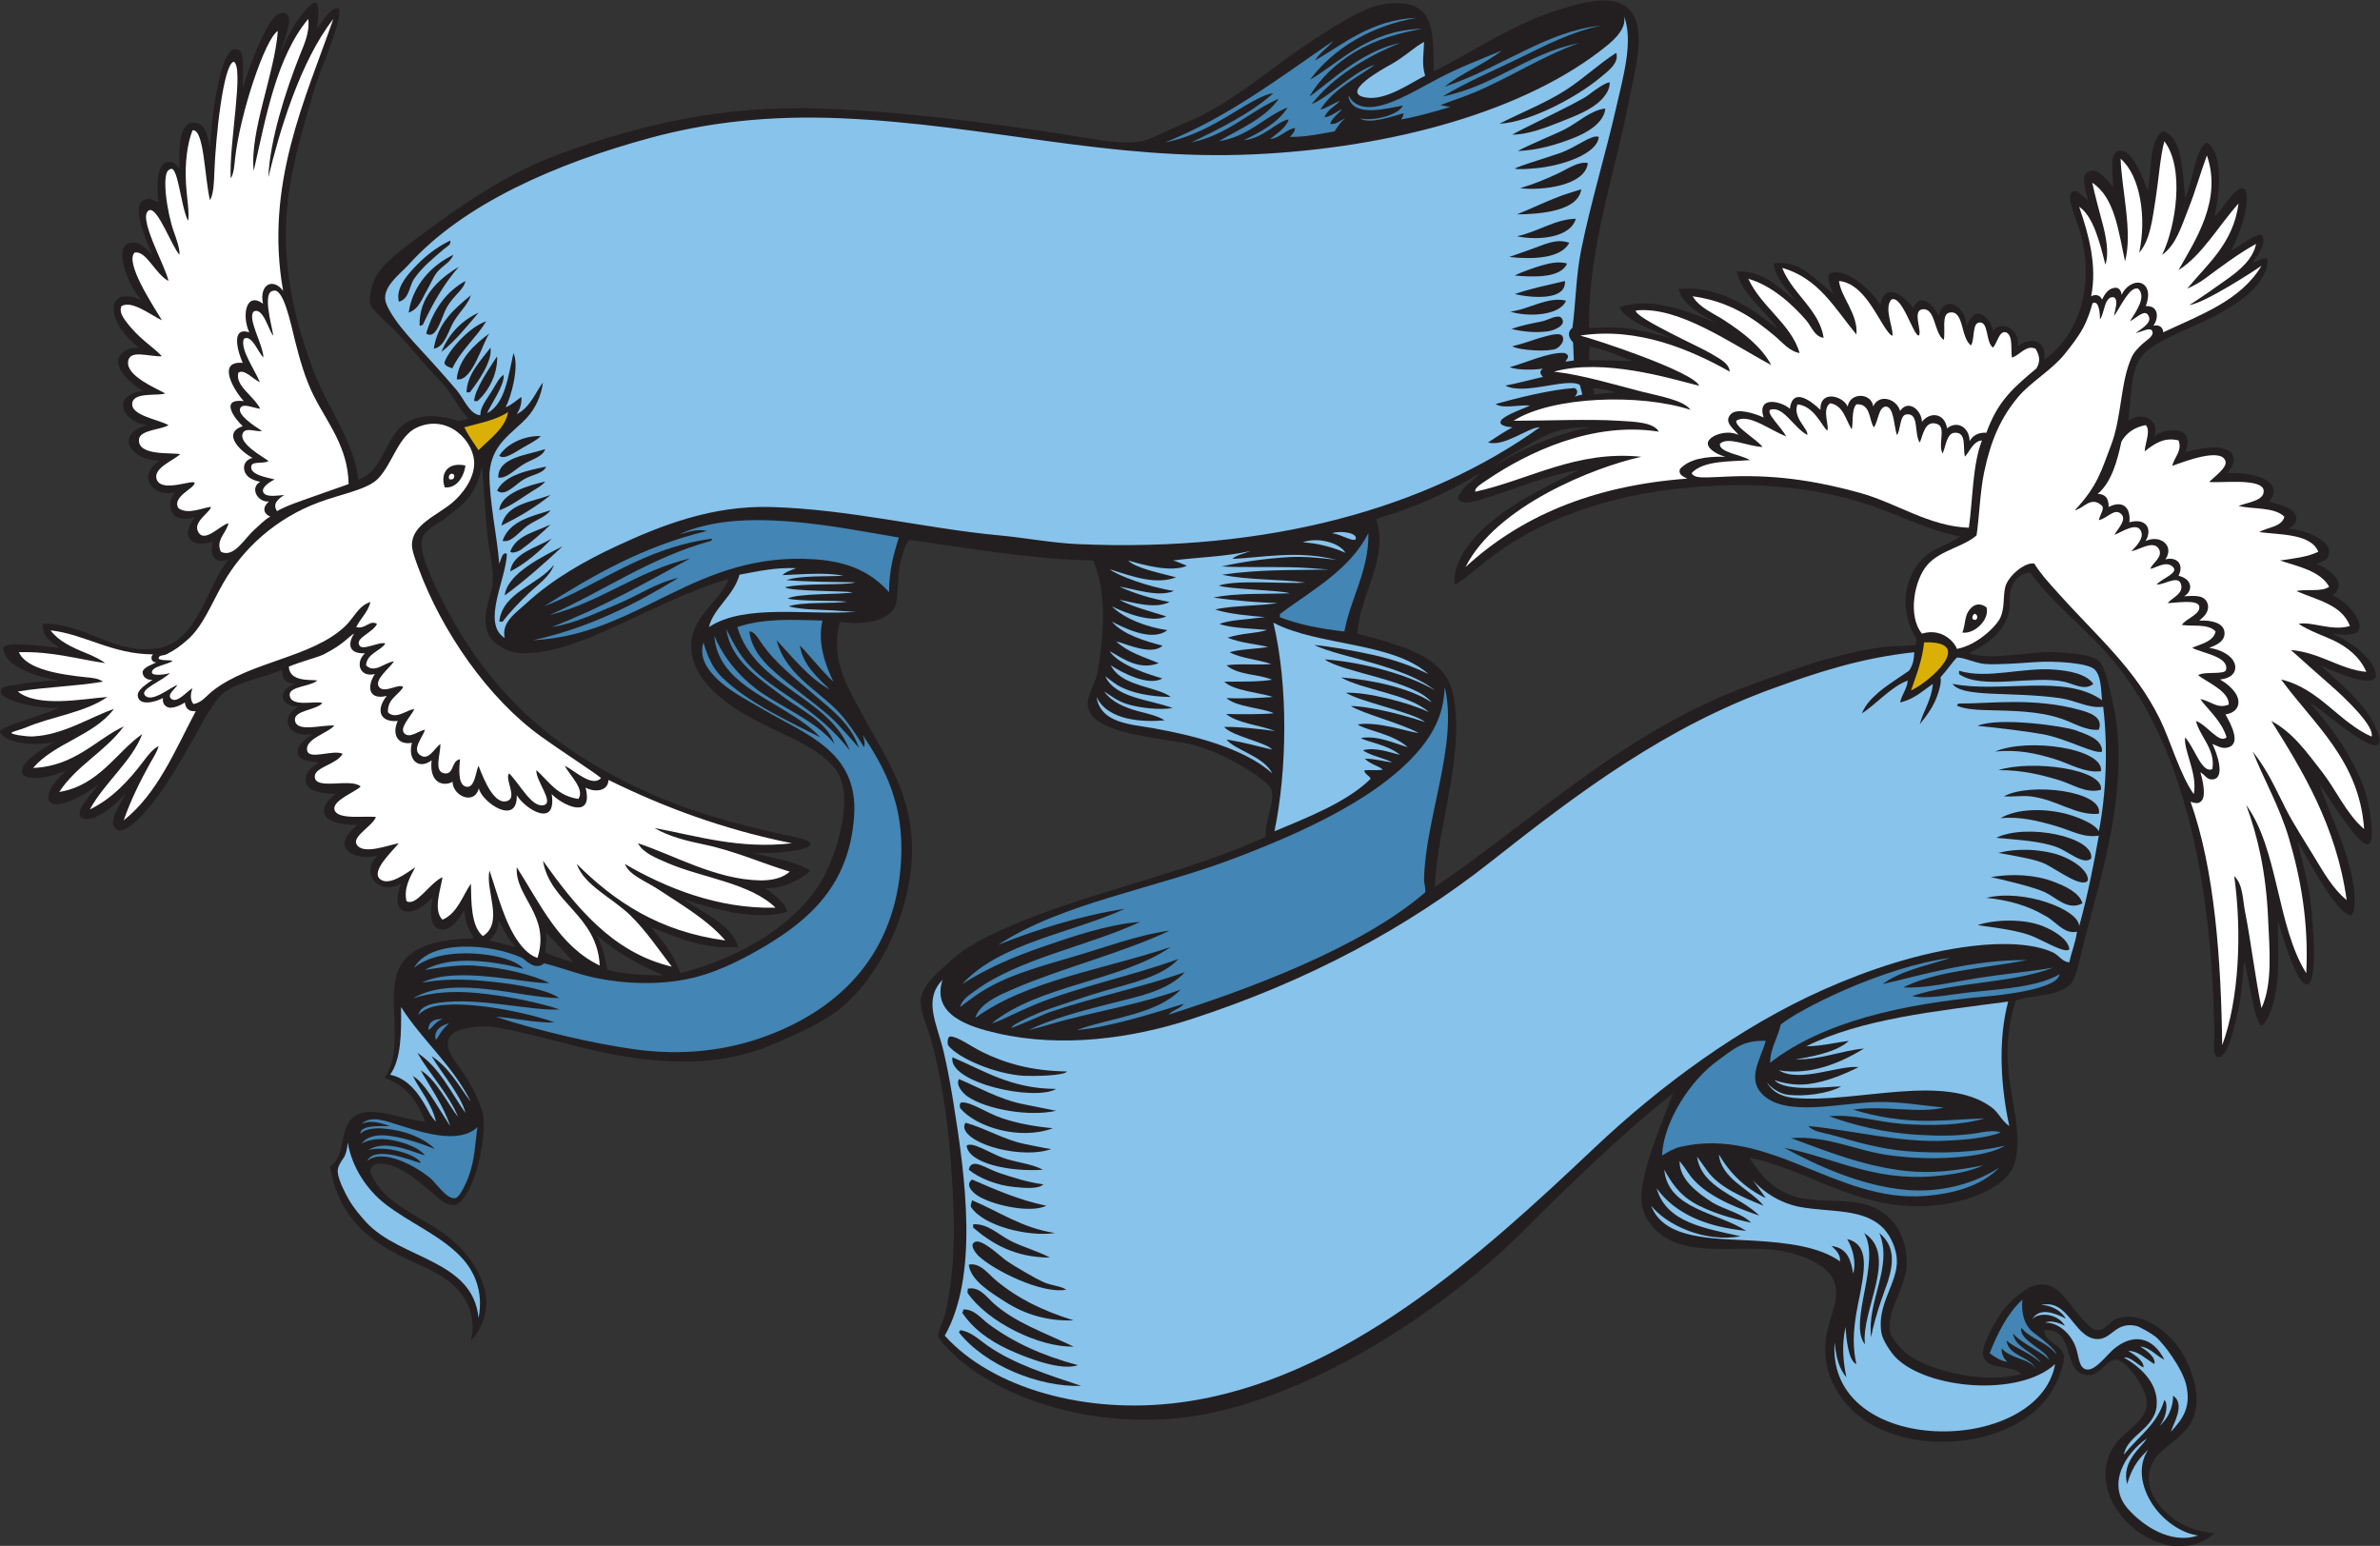 <?xml version="1.0" encoding="UTF-8" standalone="no"?>
<svg
   xmlns:dc="http://purl.org/dc/elements/1.1/"
   xmlns:cc="http://creativecommons.org/ns#"
   xmlns:rdf="http://www.w3.org/1999/02/22-rdf-syntax-ns#"
   xmlns:svg="http://www.w3.org/2000/svg"
   xmlns="http://www.w3.org/2000/svg"
   viewBox="0 0 808.613 525.227"
   height="525.227"
   width="808.613"
   xml:space="preserve"
   id="svg2"
   version="1.1"><rect x="0" y="0" width="808.613" height="525.227" fill="#333333" stroke="none"/><defs
     id="defs6" /><g
     transform="matrix(1.333,0,0,-1.333,0,525.227)"
     id="g10"><g
       transform="scale(0.1)"
       id="g12"><path
         id="path14"
         style="fill:#231f20;fill-opacity:1;fill-rule:evenodd;stroke:none"
         d="m 0,2073.91 c -7.281,13.36 119.43,45.15 148.316,61.97 -44.839,-3.44 -162.164,19.44 -144.863,47.94 4.906,8.23 33.512,10.32 41.676,11.63 30.121,4.87 66.695,9.57 103.187,10 -6.031,1.64 -139.14,22.71 -139.644,84.36 7.73,18.51 124.469,-0.03 142.426,-0.87 -23.266,18.39 -43.696,26.78 -41.743,61.23 107.403,3.72 187.458,-83.82 297.77,-61.23 98.73,20.22 120.387,158.33 175.309,225.41 -35.973,-15.31 -49.934,14.73 -39.512,45.51 -22.766,-6.96 -47.254,-9.5 -59,6.61 -13.762,18.89 3.308,39.13 12.25,56.41 -28.551,-11.55 -57.277,-3.42 -61.231,22.26 -3.179,20.74 1.934,24.27 10.711,40.27 -34.769,-9.1 -67.941,10.7 -67.941,37.16 0,24.19 19.242,35.47 28.797,44.05 -38.524,-2.04 -77.223,22.74 -78.449,47.56 -0.84,16.99 15.05,35.46 48.449,42.46 -38.094,2.67 -66.43,31.65 -62.735,55.3 2.528,16.19 24.176,29.89 51.598,30.97 -20.289,11.48 -60.312,43.44 -64.199,71.63 -2.656,19.27 15.469,39.37 53.07,39.67 -27.566,20.3 -68.82,64.21 -64.004,105.75 3.586,30.92 41.321,30.46 72.356,13.92 -29.024,25.52 -81.836,141.55 -27.36,147.99 21.414,2.53 37.465,-15.54 52.407,-31.11 -8.946,25.12 -57.364,123.03 -20.45,139.75 16.293,7.38 27.551,-3.35 37.141,-6.17 -5.09,35.1 -6.512,98.8 22.27,102.96 17.933,2.59 24.632,-10.14 30.609,-16.7 -0.387,45.59 -3.039,116.35 36.172,116.88 30.801,0.43 34.39,-31.57 41.75,-61.22 3.422,31.69 5.531,82.55 16.691,139.14 4.121,20.89 21.399,120.32 52.879,108.53 20.078,0.93 13.641,-57.4 13.91,-97.39 2.364,7.89 42.012,131.9 77.715,176.52 12.906,16.14 30.688,19.2 38.402,6.43 7.692,-12.73 -6.171,-50.33 -20.101,-93.42 11.742,25.39 17.441,38.79 31.937,63.52 13.645,23.26 43.321,62.5 55.715,64.01 13.102,1.58 9.051,-43.45 5.567,-66.8 16.609,21.97 31.293,52.83 55.66,52.88 8.609,-17.54 -20.379,-96.44 -38.961,-141.92 -18.895,-46.22 -32.938,-97.56 -47.313,-147.49 -28.98,-100.64 -55.043,-211.69 -47.308,-333.95 7.375,-116.56 37.594,-218.49 72.355,-308.89 34.989,-90.99 98.516,-168.08 111.317,-269.93 68.699,25.02 66.23,118.82 130.792,150.27 36.12,17.6 82.64,13.77 126.37,-1.02 l 23.9,6.59 c -24.52,22.52 -38.07,57.72 -63.05,85.22 -18.24,20.07 -37.73,40.33 -56.61,62.26 -18.22,21.17 -39.53,45.52 -64,72.36 -18.41,20.18 -60.254,52.3 -66.797,72.35 -5.887,18.04 4.824,53.43 13.918,69.57 19.414,34.47 62.769,66.57 100.179,94.62 115.08,86.28 231.95,168.66 372.9,219.84 196,71.17 411.07,123.27 659.53,114.1 217,-8.01 408.9,-34.39 609.44,-64.01 63.91,-9.43 152.46,-29.75 208.71,-19.48 22.85,4.18 54.69,22.15 80.71,33.4 27.56,11.91 57.52,23.79 80.7,36.17 105.2,56.22 181.94,127.37 278.28,189.23 46.51,29.87 101.98,66.85 150.28,83.49 9.29,3.21 26.46,7.3 36.17,8.35 128.5,13.84 115.96,-76.93 119.67,-172.53 94.18,46.95 196.68,117.16 306.11,153.05 37.77,12.39 89.71,28.6 128.01,27.83 133.26,-2.67 80.49,-165.28 61.21,-264.37 -36.6,-188.33 -100.66,-360.07 -100.18,-570.48 35.53,1.06 70.9,3.05 102.97,-1.81 38.71,-5.86 73.26,-15.52 105.74,-23.24 -45.84,18.38 -119.27,46.62 -130.78,77.92 91.06,29.75 186.9,-17.59 244.89,-38.96 -59.48,30.46 -84.81,52.82 -94.63,85.78 94.24,7.82 170.54,-35.89 253.24,-102.48 -31.78,46.77 -92.89,89.99 -104.41,146.51 63.06,4.55 110.44,-42.23 148.94,-74.15 -23.98,32.69 -52.81,60.63 -54.67,95.11 53.97,7.9 91,-25.47 119.67,-50.59 10.02,-8.77 32.74,-27.72 35.18,-30.61 -9.18,11.66 -23.03,49.2 -11.14,55.66 38.83,15.61 102.97,-38.94 128.01,-80.7 11.99,64.3 62.97,20.91 83.5,-8.36 1.81,8.88 10.58,18.25 17.3,19.79 20.2,4.61 40.41,-22.85 47.21,-38.71 15.76,57.21 68.55,24.91 71.84,-25.59 7.12,16.17 16.6,30.95 29.06,30.76 15.99,-0.23 34.82,-20.52 37.73,-44.68 14.06,27.73 71.7,11.06 62.44,-38.57 34.85,25.49 74.91,16.82 68.36,-33.79 82.84,56.67 128.4,177.77 94.61,314.47 -9.43,38.16 -39.67,98.34 -24.7,111.48 13,11.41 27.18,-9.72 41.4,-19.65 -3.26,19.72 -20.23,62.41 0,72.35 27.07,13.32 50.88,-24.01 64.01,-38.95 1.09,31.75 -11.76,85.49 13.9,91.83 35.8,8.83 61.54,-71.03 75.14,-100.18 9.59,52.57 2.36,121.94 36.19,150.27 51.48,-9.17 51.68,-100.44 58.44,-169.75 20.45,38.86 23.38,120.68 54.98,141.7 44.94,-27.35 32.3,-135.21 20.15,-189.01 20.36,17.82 52.91,76.66 71.47,72.46 29.67,-8.26 -7.23,-124.63 -29.73,-158.73 23.15,9.66 58.28,41.38 77.87,40.03 16.41,-17.31 -10.25,-55.32 -22.2,-70.65 11.15,1.22 31.85,17.93 37.81,6.68 1,-30.82 -20.76,-58.69 -37.81,-76.25 -32.78,-33.68 -82.19,-60.65 -130.8,-83.48 -48.21,-22.63 -107.82,-45.17 -141.94,-75.13 -40.23,-35.36 -34.92,-102.07 -44.51,-175.32 31.64,24.49 81.31,4.89 66.78,-38.96 21.11,14.84 56.81,20.71 74.29,8.16 11.96,-8.59 13.42,-28.26 3.64,-49.9 51.23,15.84 117.09,21.95 123.53,-13.19 2.93,-16.1 -7.67,-28.58 -15.02,-39.68 27.31,1.41 63.36,-2.13 87.85,-12.52 27.76,-11.79 41.1,-32.17 18.07,-60.15 24.83,-7.24 66.41,-15.65 68.79,-40.2 1.5,-15.35 -8.57,-20.25 -18.87,-29.06 35.84,-0.5 104.92,-27.8 102.97,-58.44 -1.29,-20.49 -11.44,-22.88 -33.4,-30.61 32.43,-12.13 84.07,-50.91 41.74,-80.7 33.32,-12.09 77.95,-62.62 67.5,-87.6 -5.49,-13.09 -32.87,-14.22 -70.27,-9.8 51.68,-18.12 120.13,-73.99 112.58,-111.91 -15.28,-24.35 -102.17,13.64 -140.41,31.2 37.38,-35.69 95.15,-79.72 127.79,-133.79 8.65,-14.36 35.64,-62.88 14.76,-69.76 -12.24,-4.04 -44.39,17.42 -55.62,24.82 -42.99,28.32 -76.52,59.34 -114.77,84.12 55.24,-62.95 108.85,-134.26 140.86,-223.51 9.32,-25.98 31.06,-135.57 7.68,-138.44 -25.49,-3.12 -105.16,130.14 -123.48,153.24 28.03,-79.64 79.61,-179.51 89.36,-275.41 1.76,-17.3 1.03,-61.72 -11.13,-58.43 -35.63,9.55 -95.75,120.27 -133.89,189.14 10.33,-48.79 28.61,-103.77 35.23,-172.54 2.62,-27.09 18.38,-189.01 -10.95,-192.81 -27.41,-3.56 -67.41,141.58 -74.38,162.2 -0.21,-44.2 2.64,-95.15 -0.53,-143.59 -3.04,-46.88 -19.12,-109.2 -41.21,-123.58 -19.7,13.73 -29.45,111.7 -44.51,164.2 -2.85,-38.86 -5.92,-84.53 -16.7,-133.57 -3.75,-17.03 -24.61,-118.22 -50.1,-110.84 -15.95,4.61 -8.41,40.64 -8.94,68.09 -7.44,386.62 -78.85,735.53 -266.56,952.73 -64.67,74.84 -143.11,132.73 -203.15,214.28 -28.22,-3.2 -44.31,-22.94 -49.65,-46.26 -4.72,-20.56 0.24,-43.82 -5.99,-62.27 -17.42,-50.89 -56.23,-74.59 -100.2,-97.41 64.4,-20.14 154.73,7.18 225.41,2.79 32.62,-2.02 85.94,-5.06 105.76,-22.26 14.93,-12.95 23.48,-55.98 30.61,-83.48 56.82,-219.14 -23.44,-458.24 -69.57,-637.27 -9.2,-35.68 -17.36,-82.65 -30.61,-100.19 -25.66,-33.93 -103.69,-31.15 -141.93,-44.53 -18.3,-56 -24.61,-111.86 -19.47,-175.31 6.75,-83.42 51.33,-214.77 -2.8,-272.719 -41.36,-44.278 -124.25,-70 -192.01,-75.137 -188.77,-14.316 -315.35,93.281 -464.72,122.441 28.51,-44.687 57.46,-78.984 111.3,-97.402 53.72,-18.34 118.72,-7.129 175.32,-19.473 68.69,-15 114.1,-71.152 114.1,-150.273 0,-65.762 -53.24,-120 -41.74,-178.105 3.4,-17.168 31.8,-47.735 47.3,-58.438 59.2,-40.879 195.63,-74.18 286.63,-47.305 -26.12,25.039 -90.55,8.496 -97.39,47.305 -5.13,29.063 39.91,100.645 50.08,114.102 16.64,21.953 64.18,67.988 100.2,66.777 43.14,-1.426 65.29,-45 89.04,-72.344 13.75,-15.84 35.04,-44.238 52.87,-44.531 18.28,-0.293 31.97,22.656 44.53,27.832 63.69,26.27 129.14,-30.508 155.84,-64.004 24.14,-30.293 64.59,-108.769 47.31,-175.312 -15.75,-60.586 -82.37,-80.313 -105.75,-122.461 -39.82,-71.739 29.75,-140.118 80.71,-164.18 21.46,-10.137 48.36,-16.738 75.13,-19.473 -127.65,-110.957 -348.24,80.02 -256.03,222.618 23.44,36.23 80.6,61.816 83.5,105.742 2.65,40.781 -54.01,113.125 -77.93,114.101 -24.36,0.996 -38.87,-36.308 -66.78,-38.965 -74.1,-7.031 -33.15,121.641 -116.88,114.102 -0.82,-32.52 46.12,-34.395 50.08,-66.777 2.15,-17.5 -10.39,-45.43 -16.7,-61.231 -59.61,-149.238 -314.1,-203.594 -475.86,-111.308 -65.56,37.402 -134.37,124.414 -111.31,233.75 10.36,49.082 35.34,92.168 16.7,133.574 -20,44.414 -98.84,72.969 -164.2,77.929 -79.27,6.016 -167.2,-8.769 -236.52,16.7 -41.11,15.097 -89,54.902 -89.06,114.082 -0.06,71.953 54.24,196.913 80.7,267.163 C 4127.7,1044.24 4004.32,924.355 3882.87,802.91 3679.59,599.629 3357.01,390.449 3070.29,335.391 c -241.7,-46.407 -502.58,25.468 -637.27,150.273 -11.24,10.41 -40.28,38.731 -41.75,50.098 -1.21,9.433 12.39,35.468 16.7,52.871 31.91,128.515 25.5,267.344 13.92,409.082 -8.66,105.855 -26.29,213.675 -50.09,297.755 -7.65,27.01 -26.37,64.69 -25.05,94.61 1.72,38.79 46.71,73.67 75.14,100.19 29.72,27.72 67.65,49.48 97.4,64.01 221.82,108.36 486.3,151.01 706.84,253.24 -2.99,39.69 24.85,88.93 13.91,122.44 -2.4,7.33 -33.09,31.37 -44.53,38.95 -51.82,34.41 -120.26,68.09 -178.1,77.93 -101.34,17.23 -237,29 -244.88,94.62 -3.02,25.06 20,56.16 25.04,86.25 17.15,102.44 23.14,201.56 -11.13,283.86 -153.63,2.41 -326.87,32.76 -470.3,52.87 -39.66,-70.04 -19.3,-149.38 -37.68,-175.87 -20.88,-30.1 -74.03,-43.2 -137.64,-32.84 -26.61,-100 23.72,-173 55.66,-233.76 63.13,-120.08 151.43,-229.06 122.44,-420.21 -19.96,-131.66 -90.02,-258.77 -172.53,-328.36 -47.85,-40.37 -114.63,-68.44 -175.32,-94.63 -65.35,-28.2 -141.77,-44.81 -228.19,-44.51 -179.01,0.58 -319.9,57.52 -470.3,86.25 -37.51,7.17 -95.91,2.79 -116.88,-13.91 -37.01,-28.57 5.14,-70.43 29.79,-108.01 19.55,-29.82 34.82,-65.13 42.57,-86.79 15.39,-43.03 -7.49,-145.316 -22.27,-180.882 -5.3,-12.754 -24.84,-57.012 -44.52,-61.23 -26.72,-5.704 -51,23.808 -69.57,38.964 -22.12,18.067 -44.41,35.84 -64.01,47.305 -22.39,13.125 -74.174,32.695 -83.487,2.793 -3.406,-10.937 23.258,-49.355 38.965,-64.004 43.562,-40.644 115.192,-71.66 161.402,-108.535 49.16,-39.219 115.2,-121.856 89.05,-205.938 -5.78,-18.574 -20.4,-46.503 -33.39,-55.644 13.09,52.539 -4.91,94.453 -30.62,125.215 -40.41,48.379 -108.96,65.996 -169.751,100.195 -85.054,47.832 -140.953,109.18 -158.621,217.051 36.836,25.605 25.321,74.82 47.313,111.33 34.844,57.83 131.749,7.65 194.789,2.77 -19.05,52.36 -49.14,93.71 -102.957,111.31 61.327,89.18 -17.34,245.68 61.227,311.68 38.76,32.56 91.77,42.27 166.96,44.53 -13.41,19.04 -23.28,40.88 -25.04,72.34 -10.53,-17.94 -32.69,-56.93 -64.46,-48.75 -23.13,5.96 -23.94,44.2 -16.24,79.38 -14.31,-11.48 -42.68,-41.15 -71.7,-33.93 -23.89,5.96 -20.18,43.4 -9,70.1 -60.212,-33.51 -105.778,31.29 -58.442,72.36 -56.028,-16.95 -128.793,17.86 -52.747,77.08 -33.398,1.21 -79.007,4.88 -84.558,31.21 -4.403,20.84 14.316,36.01 28.773,47.54 -33.691,2.67 -73.949,5.7 -75.843,33.76 -1.875,27.72 21.855,37.33 33.5,46.94 -26.915,2.88 -53.786,5.92 -54.555,25.42 -0.848,21.25 23.097,35.14 38.457,46.94 -62.457,-12.72 -86.891,43.77 -36.18,69.57 -53.238,1.63 -51.137,47.5 -5.558,58.44 -29.899,-0.14 -36.582,17.28 -36.176,36.18 -42.461,-20.01 -107.176,-27.93 -147.496,-58.45 -27.977,-21.17 -52.543,-72.91 -77.922,-116.88 -40.809,-70.69 -74.567,-132.16 -125.223,-189.23 -11.64,-13.1 -50.687,-56.68 -72.359,-41.74 -24.492,16.9 14.683,68.99 25.051,91.84 -18.332,-24.44 -87.805,-84.73 -115.735,-60.84 -12.715,20.56 30.586,59.28 46.16,83.1 -19.523,-15.76 -103.179,-71.36 -126.218,-42.52 -9.692,26.8 24.058,59.91 45.515,78.69 -26.875,-13.94 -96.039,-31.71 -113.078,-9.99 -11.543,32.21 59.914,66.87 79.692,82.34 C 112.496,2040.52 19.219,2038.67 0,2073.91 Z m 1247.54,-530.77 c 13.75,14.57 24.49,28.32 22.26,52.88 12.66,-21 22.57,-47.86 44.52,-69.57 -22.26,5.56 -44.07,11.58 -66.78,16.69 z m 2804.41,1513.19 c 40.28,-7.04 73.85,-23.22 107.99,-36.39 -25.58,-0.43 -71.39,2.76 -109.37,2.44 -1.02,12.89 -0.65,17.99 1.38,33.95 z m 8.46,-105.08 c 17.03,-1.52 41.88,-5.41 55.98,-11.76 -13.23,-1.16 -37.48,-1.9 -52.62,-4.94 l -3.36,16.7 z m -252.68,-200.36 c 21.43,18.88 52.21,34.89 83.5,52.88 46.48,26.71 81.25,49.27 161.39,47.3 -71.78,-12.86 -176.8,-53.25 -244.89,-100.18 z m -92.18,-79.91 c 7.65,-20.62 45.88,-8.26 69.92,-0.8 76.17,23.66 155.9,58.07 239.33,72.36 -97.59,-49.87 -209.25,-101.33 -275.5,-183.66 -21.66,-26.92 -45.59,-66.2 -41.74,-108.53 25.6,9.8 81.15,67.81 158.61,114.09 151.6,90.57 341.31,137.22 562.13,139.15 111.86,0.96 216.43,-14.45 308.91,-41.75 91.52,-27.02 171.23,-72.58 258.79,-89.05 -32.74,-23.27 -70.08,-28.73 -97.39,-58.44 -44.12,-47.99 -60.29,-126.52 -13.59,-204.41 l -2.6,-13.65 c -24.67,-3.93 -52.87,-1.74 -75.64,-4.57 -123.28,-15.28 -237.42,-58.11 -345.08,-97.39 -319.24,-116.52 -543.67,-336.95 -804.24,-514.82 4.34,151.39 75.86,328.68 47.31,486.99 -18.85,104.55 -139.83,129.55 -244.89,158.62 5.2,99.32 82.35,195.52 47.31,292.19 98.14,28.96 186.35,67.82 264.37,116.89 -18.06,-22.29 -44.68,-33.72 -56.01,-63.22 z m -2487.49,79.91 c 5.79,-50.01 7.67,-112.4 13.91,-172.53 4.31,-41.59 16.18,-84.07 13.91,-119.67 -2.58,-40.47 -29.2,-79.08 -13.91,-128.01 9.51,-30.44 53.2,-56.95 97.39,-55.66 89.15,2.62 180.68,46.11 267.16,86.27 87.29,40.56 173.67,81.97 250.45,102.97 -19.47,-54.02 -87.61,-89.31 -94.61,-158.62 -8.77,-86.83 74.63,-150.1 136.35,-186.46 85.78,-50.51 175.83,-73.61 228.2,-136.35 50.79,-60.86 12.31,-190.78 -16.7,-256.01 -60.27,-135.55 -221.49,-227.35 -375.68,-267.17 -17.55,46.46 -41.31,78.22 -75.14,116.89 64.88,-24.2 134.91,-58 222.63,-50.09 -17.74,56.52 -84.84,83.75 -136.36,119.66 71.94,-20.74 178.02,-55.13 261.18,-30 -4.98,23.25 -37.37,47.35 -58.04,60.61 41.03,-3.52 93.25,19.73 116.27,44.94 -37.37,23.03 -97.46,31.58 -152.44,46.89 12.38,-6.83 153.02,-1.15 153.1,20.92 0.05,16.64 -86.99,19.69 -264.1,74.28 -132.69,40.9 -266.03,107.09 -364.86,177.52 -131.48,93.69 -232.98,216.56 -308.9,367.33 -18.64,37.01 -66.24,130.34 -50.12,163.78 9.89,20.49 39.95,32.96 58.47,47.72 49.77,39.65 76.73,57.34 91.84,130.79 z m 292.19,-1193.84 c 47.3,-42.3 107.93,-75.72 169.75,-102.95 -51.35,0.57 -100.37,3.5 -141.93,13.91 -5.49,33.45 -13.72,64.2 -27.82,89.04 z m -128.01,5.57 c 24.05,-24.18 46.38,-50.1 69.57,-75.14 -26.46,6.02 -49.64,15.29 -72.35,25.06 2.65,14.96 3.45,31.78 2.78,50.08 v 0" /><path
         id="path16"
         style="fill:#ffffff;fill-opacity:1;fill-rule:evenodd;stroke:none"
         d="m 65.484,2085.7 c 66.801,28.56 152.282,38.44 208.055,78.01 -63.836,-5.02 -176.828,-27.63 -228.187,13.92 69.218,11.48 148.05,13.34 217.058,25.05 -12.336,8.96 -27.797,9.66 -41.742,11.12 -67.129,7.1 -153.184,19.9 -172.539,64.01 85.074,2.51 147.762,-17.36 219.851,-27.83 -10.929,8.75 -30.972,18.45 -47.312,25.04 -37.801,15.28 -71.422,31.03 -91.828,58.45 86.89,-9.58 156.164,-60.89 261.582,-61.22 -8.758,-5.96 -3.789,-22.52 8.859,-20 -10.433,-5.55 -33.64,-12.37 -35.937,-24.92 0.23,-13.68 12.5,-21.4 25.429,-19.73 -13.261,-10.3 -40.503,-25.49 -37.574,-42.12 4.371,-24.76 42.43,-15.72 64.27,-4.55 -2.344,-12.92 5.261,-21.98 14.691,-24.13 10.684,-2.44 30.074,5.12 40.961,13 1.883,-14.82 9.442,-23.96 27.828,-22.26 -53.23,-100.76 -97.676,-210.29 -183.66,-278.28 17.695,51.31 42.52,100.86 66.781,144.7 7.946,14.34 17.61,27.97 22.262,44.52 -14.699,-6.72 -28.375,-24.9 -38.961,-38.96 -36.656,-48.7 -80.57,-95.75 -136.351,-122.43 37.664,69.02 106.472,121.68 133.574,192.01 -64.469,-44.09 -110.055,-131.11 -211.496,-147.5 43.328,67.07 117.578,103.2 164.191,166.97 -69.156,-31.96 -124.609,-101.72 -230.976,-105.74 54.804,63.92 155.137,82.33 205.925,150.28 -60.722,-20.67 -127.742,-65.96 -205.847,-69.93 -18.18,-0.92 -55.656,5.18 -55.148,8.75 0.504,3.57 22.312,7.81 36.242,13.77 v 0" /><path
         id="path18"
         style="fill:#ffffff;fill-opacity:1;fill-rule:evenodd;stroke:none"
         d="m 309.723,3159.96 c 26.261,16.04 75.937,-23.78 102.965,-36.17 -25.758,42.54 -94.622,147.54 -69.579,172.53 29.457,6.15 51.891,-53.86 86.27,-72.36 -6.586,37.16 -84.051,170.2 -47.309,180.9 21.785,1.85 54.086,-88.56 75.141,-114.1 2.18,13.79 -8.324,42.44 -14.402,59.42 -17.235,48.21 -32.493,151.5 -10.645,157.64 21.191,18.49 27.617,-91.2 46.953,-130.3 4.805,16.21 -3.199,58.53 -5.215,96.91 -2.593,49.62 2.817,97.82 16.7,133.57 29.554,5.27 30.449,-117.97 44.531,-178.1 9.547,15.51 10.347,47.87 11.133,69.57 3.261,90.94 22.742,276.49 49.472,283.55 27.004,-14.55 -12.347,-209.75 -7.734,-297.46 8.059,11.38 9.476,34.8 11.133,50.08 12.418,114.82 77.136,307.08 109.004,325.61 -8.286,-111.15 -72.422,-256.37 -61.465,-356.55 30.969,136.64 57.765,289.54 138.91,387.15 4.594,-33.78 -10.957,-66.17 -22.262,-94.62 -34.679,-87.24 -75.926,-215.07 -79.293,-308.89 26.782,111.42 79.946,294.32 165.555,403.51 -71.891,-205.93 -175.723,-423.75 -128.008,-692.92 -25.797,34.25 -61.465,16.35 -51.32,-32.73 -44.137,32.14 -54.145,-32.2 -34.945,-73.02 -48.032,15.22 -29.368,-49.72 -16.7,-77.93 -69.14,5.89 -19.66,-74.1 2.782,-97.39 -63.961,7.34 -21.075,-47.1 -2.782,-64.01 -55.39,-18.52 -2.797,-66.43 25.043,-80.69 -24.355,-6.95 -25.785,-28.24 -16.293,-42.09 7.996,-11.68 24.301,-16.48 35.778,-19.14 -26.586,-14.33 -7.844,-52.48 22.265,-50.09 -20.265,-17.79 -10.597,-32.96 3.399,-38.34 -14.367,-7.66 -30.137,-24.68 -39.262,-32.46 -26.199,-22.37 -52.965,-74.1 -86.59,-57.21 -13.992,29.31 13.332,46.86 19.481,72.35 -17.746,-1.55 -57.762,-48.48 -75.133,-25.04 -20.121,27.15 26.844,50.89 30.609,66.79 -18.558,-0.16 -58.14,-21.49 -83.48,-2.79 -16.328,29.36 40.726,49.63 41.742,64 -2.051,10.8 -87.477,-27.5 -97.402,11.14 -7.168,27.9 44.968,46.68 60.253,62.31 -23.179,4.67 -108.91,-5.16 -104.781,37.87 2.356,24.49 59,24.52 75.137,36.18 -27.453,15.16 -100.086,24.91 -91.828,58.43 6.429,26.13 67.738,15.43 83.48,22.27 -22.922,13.35 -98.457,43.57 -94.609,80.7 3.34,32.27 51.574,12.86 86.266,13.91 -18.508,20.82 -49.149,38.41 -80.708,75.14 -8.308,11.54 -31.437,33.98 -22.257,52.87 v 0" /><path
         id="path20"
         style="fill:#ffffff;fill-opacity:1;fill-rule:evenodd;stroke:none"
         d="m 368.918,2168.39 c -12.242,15.52 44.977,35.94 64.262,56.55 -11.614,-4.54 -45.762,-8.47 -46.055,1.38 -0.461,15.67 41.645,20.07 52.758,29.36 -7.692,3.07 -27.348,-0.29 -35.551,5.43 -0.211,10.42 11.684,7.24 19.481,11.14 23.976,11.98 35.273,21.19 52.882,36.17 39.711,33.81 61.172,90.91 91.828,144.71 51.54,90.46 135.286,165.6 242.106,205.93 58.453,22.07 125.426,32.72 153.059,61.22 37.012,38.17 51.482,109.48 100.182,130.79 79.4,34.77 147.04,-37.28 144.7,-94.61 -1.54,-37.85 -28.75,-74.65 -55.66,-97.4 -39.47,-33.39 -103.23,-55.71 -102.96,-108.53 0.08,-14.55 10.19,-40.75 16.7,-58.44 59.3,-161.11 177.69,-332.17 311.67,-428.55 58.21,-41.88 134.66,-90.54 153.73,-106.57 -22.91,-24.24 -65.34,17.77 -92.5,31.42 12.24,-24.6 51.99,-59.62 34.67,-84.52 -54.33,7.81 -74.41,43.86 -107.02,73.39 -2.75,-25.78 45.65,-81.85 19.48,-89.04 -31.07,-8.55 -60.57,52.6 -89.05,80.69 -11.87,-13.38 20.34,-59.81 -2.79,-69.55 -33.64,-14.2 -60.46,50.58 -75.13,89.03 -7.5,-14.5 -9.22,-60.79 -33.4,-52.86 -19.79,6.48 -15.82,47.61 -13.91,69.56 -22.76,-4.57 -14.62,-38.96 -38.96,-36.18 -29.21,3.35 -9.58,51.59 -11.13,75.14 -17.11,-13.93 -29.5,-41.96 -49.87,-29.63 -24.21,14.64 3.88,44.65 10.9,65.8 -15.23,-1.94 -37.93,-22.52 -51.89,-10.14 -15.59,13.82 15.53,43.15 24.29,62.22 -14.58,1.66 -46.9,-28.64 -67.01,-7.54 -0.808,35.13 26.04,42.59 38.96,63.99 -9.37,11.15 -47.338,-16.89 -61.221,0 -14.692,17.89 27.117,48.73 37.611,65.59 -23.256,-1.95 -49.221,-32.17 -71.006,-9.93 1.899,30.57 36.317,35.86 49.114,55.53 -13.122,6.22 -57.333,-18.87 -65.809,-5.43 -12.629,20 34.289,32.49 44.519,55.66 -19.914,10.56 -28.324,-14.3 -52.871,-8.35 10.805,22.59 29.61,37.17 36.176,64 -31.348,-10.16 -41.066,-39.25 -64.004,-61.23 -84.144,-80.62 -240.41,-89.75 -336.726,-164.18 -17.961,-13.89 -28.953,-31.73 -50.715,-34.53 -9.676,12.6 -6.313,29.25 -2.156,40.1 -13.793,-7.42 -37.864,-37.86 -52.872,-27.84 -15.171,10.13 9.458,26.33 14.411,36.19 -18.895,-6.37 -66.356,-47.32 -83.223,-25.94 z m 764.522,529.63 c 29.13,-3.37 48.72,24.94 52.87,55.65 -43.96,9.45 -65,-18.22 -52.87,-55.65 v 0" /><path
         id="path22"
         style="fill:#ffffff;fill-opacity:1;fill-rule:evenodd;stroke:none"
         d="m 607.484,2990.21 c 14.735,10.56 36.168,-15.25 54.926,-24.44 -14.066,34.28 -50.805,83.88 -41.015,110.71 20.199,13.15 37.484,-36.82 50.089,-47.3 -1.648,34.53 -41.242,98.03 -25.043,116.87 24.594,13.08 38.696,-50.56 50.09,-61.23 -4.129,27.96 -28.734,111.14 -0.215,114.11 26.235,9.06 44.313,-82.13 55.872,-128.02 11.398,-45.22 25.39,-95.46 47.308,-139.14 35.02,-69.75 87.445,-130.7 89.055,-225.41 -31.852,-11.15 -62.899,-21.99 -94.613,-33.39 -30.051,-10.8 -62.469,-21.12 -87.821,-35.55 -12.633,18.83 3.235,31.39 18.246,41.12 -16.765,-0.99 -48.883,-7.59 -53.8,8.35 -3.708,11.97 17.64,25.63 29.675,31.22 -17.55,4.62 -66.976,12.07 -59.363,35.56 3.66,11.29 34.668,3.68 43.285,11.76 -13.941,10.49 -78.535,45.31 -64.926,71.42 7.762,14.9 34.239,1.75 48.539,4.94 -22.863,14.55 -65.468,42.94 -54.73,59.37 7.672,11.73 33.441,-1.19 50.098,-2.78 -16.293,32.87 -64.301,58.1 -55.657,91.83 v 0" /><path
         id="path24"
         style="fill:#ffffff;fill-opacity:1;fill-rule:evenodd;stroke:none"
         d="m 736.094,2241.1 c 28.785,12.13 75.898,24.48 88.281,30.78 54.348,27.62 65.637,47.42 78.09,53.24 -12.664,-18.91 -20.59,-51.89 27.824,-50.1 -25.566,-23.11 -13.75,-62.39 25.047,-52.87 -21.328,-33.15 -15.102,-67.07 30.609,-55.65 -26.472,-31.74 -21.797,-68.08 27.825,-64.01 -15.563,-33.67 -0.25,-62.22 36.18,-55.65 -11.76,-43.13 16.73,-69.94 50.09,-44.53 -6.71,-62.19 33.89,-66.31 53.4,-54.85 0.6,-36.39 55.58,-60.43 67.02,-16.7 8.43,-36.58 99.06,-96.89 96.65,-17.5 22.17,-36.29 102.3,-85 89.05,2.78 28.56,-29.34 107.28,-66.12 86.26,16.69 21.64,-12.2 57.7,-10.68 58.44,19.5 140.56,-69.3 293.55,-126.43 467.52,-161.41 -135.03,-15.59 -242.15,18.91 -350.64,38.97 37.19,-21.61 81.26,-32.74 125.23,-41.76 77.12,-15.8 148.84,-48.01 219.84,-69.57 -16.7,-15.53 -44.17,-22.76 -75.13,-22.27 -112.99,1.8 -223.15,65.88 -311.68,94.63 13.22,-24.86 45.94,-37.44 75.13,-50.1 87.7,-38.02 210.8,-50.88 275.51,-114.1 -147.79,-3.67 -281.35,51.68 -384.04,111.33 11.42,-28.93 53.26,-43.44 86.27,-65.33 57.18,-37.91 124.28,-76.74 169.76,-129.48 -168.7,22.39 -282.71,99.48 -378.47,194.81 18.39,-54.63 90.33,-85.74 136.36,-130.8 41.36,-40.49 71.39,-86.43 105.75,-130.8 -152.44,35.88 -245.98,154.74 -328.38,269.94 18.11,-108.16 138.25,-138.09 144.71,-267.15 -104.07,49.9 -151.24,156.72 -211.49,250.45 -5.06,-75.76 86.78,-122.21 52.87,-230.98 -19.37,5.88 -36.5,24.1 -47.31,38.97 -36.45,50.1 -53.13,119.45 -75.13,183.67 -11.28,-50.53 37.51,-132.62 -16.7,-166.97 -30.55,24.22 -29.65,88.3 -30.61,133.57 -21.17,-30.56 -34.13,-75.33 -72.36,-91.83 -25.1,23.75 -4.15,79.06 0,108.53 -34.59,-16.42 -67,-75.62 -91.83,-61.23 -7.22,32.54 7.8,58.97 22.26,86.27 -24.61,-16.48 -66.491,-48.14 -89.054,-30.61 -24.844,19.32 26.492,67.41 47.314,91.84 -25.15,-3.75 -91.642,-31.17 -107.693,-2.66 -11.539,20.49 41.192,47.09 49.254,69.44 -24.226,4.33 -99.969,-8.77 -105.754,19.49 -4.808,23.5 54.883,45.02 66.793,58.44 -24.769,22.52 -116.269,-10.78 -116.879,25.04 -0.426,25.04 55.918,30.55 71.012,58.4 -24.871,11.31 -85.648,-16.74 -90.496,8.38 -5.707,29.59 51.828,43.56 69.437,63.38 -30.5,3.08 -96.98,-19.08 -100.539,13.94 -2.73,25.24 54.364,25.1 69.938,43.52 -16.5,7.01 -82.055,-12.49 -83.356,21.09 -0.839,21.52 53.426,21.03 70.645,36.52 -18.27,2.68 -70.914,-4.26 -72.828,35.3 v 0" /><path
         id="path26"
         style="fill:#88c3ec;fill-opacity:1;fill-rule:evenodd;stroke:none"
         d="m 886.277,1028.32 c 10.852,-65.195 50.7,-121.679 94.161,-155.84 62.092,-48.789 141.862,-80.429 194.742,-136.347 32.51,-34.395 58.07,-85.664 44.53,-155.86 -13.92,149.981 -199.43,149.903 -286.636,244.903 -13.363,14.551 -32.394,36.933 -44.523,58.437 -8.625,15.274 -26.692,49.707 -27.832,69.571 -0.723,12.597 6.918,23.984 15.367,36.191 5.406,7.813 9.051,22.305 10.191,38.945 v 0" /><path
         id="path28"
         style="fill:#88c3ec;fill-opacity:1;fill-rule:evenodd;stroke:none"
         d="m 4138.89,3900.2 c 25.04,-63.69 -1.59,-155.38 -19.48,-233.76 -27.98,-122.66 -63.82,-238.1 -89.04,-361.77 -13.77,-67.51 -13.83,-135.73 -22.58,-199.97 -9.74,-7.34 -14.25,-20.92 1.59,-37.18 0.17,-9.18 1.32,-17.32 1.93,-46.09 l -21.33,-2.95 c 2.89,6.31 14.22,14.07 -1.35,21.82 -38.26,4.28 -106.05,-27.44 -140.6,-35.9 17.85,-8.29 66.38,-7.1 84.18,-3.73 -10.02,-8.18 -6.16,-13.92 0.33,-21.12 -25.72,-5.8 -66.06,-16.66 -95.86,-22.23 49.63,-25.48 154.92,20.9 189.92,2.05 l 6.54,-24.82 c -6.15,-1.75 -11.07,-2.01 -19.47,-5.55 3.83,4.79 12.01,14.04 0,22.25 -61.37,-3.75 -148.61,-26.07 -201.83,-40.82 17.79,-12.53 56.95,-2.01 87.73,-3.7 -7.4,-4.92 -50.19,-18.87 -67.83,-32.29 -13.71,-10.42 -10.02,-21.07 23.32,-23.37 -20.76,-10.89 -44.47,-26.79 -62.29,-38.65 42.44,-11.97 103.89,39.89 131.86,38.65 C 3636.45,2644.58 3232.97,2532 2747.48,2553.3 c -67.38,2.97 -133.99,16.17 -200.37,22.27 -185.76,17.09 -384.18,67.22 -584.39,72.36 -146.51,3.75 -274.58,-45.3 -392.38,-100.18 -79.16,-36.89 -160.93,-82.89 -228.19,-144.71 -27.54,-25.31 -64.9,-49.27 -55.66,-89.06 -59.45,37.19 2.76,147.75 5.57,214.28 -10.29,6.47 -13.65,-9.24 -19.48,-25.04 -6.37,76.06 -25.4,156.9 -25.04,230.98 5.55,75.29 57.42,100.13 95.67,141.58 20.36,22.06 35.95,53.7 40.68,89.39 -14.75,-17.33 -33.31,-66.11 -67.21,-80.45 9.47,11.85 13.43,30.91 12.4,43.6 -11.72,-7.22 -26.04,-21.37 -40.39,-26.15 14.17,26.61 35.51,104.45 20.06,138.13 -13.55,-59.71 -21.55,-129.51 -66.78,-153.05 -0.74,1.19 9.48,19.26 21.44,40.51 15.32,27.18 21.67,45.82 20.3,56.88 -10.65,-5.7 -18.89,-22.71 -28.73,-38.96 -14.53,-23.97 -31.18,-42.61 -30.62,-64 -27.86,2.46 -41.14,41.37 -60.31,64 -19.21,22.7 -40.13,45.98 -61.22,69.57 -42.93,48.05 -96.82,100.43 -117.775,149.34 -17.289,40.36 34.335,76.49 56.555,101.13 139.91,155.09 375.63,257.81 615,322.8 146.16,39.69 304.05,58.26 489.78,50.09 371.59,-16.32 681.39,-108.73 1049.12,-91.83 351.13,16.13 695.6,109.79 901.64,278.28 21.48,17.56 49.86,45.84 41.74,75.14 z M 1052.74,3254.59 c -18.79,-20.52 -43.9,-50.46 -36.18,-83.5 27.1,7.48 25.47,38.18 38.96,58.45 18.97,28.48 51.92,54.99 75.13,75.13 6.85,5.94 20.81,12.27 16.71,22.26 -37.63,-18.16 -67.82,-43.07 -94.62,-72.34 z m -11.13,-111.32 c 26.61,9.73 32.88,33.78 47.3,58.43 8.07,13.8 15.21,32.3 25.05,44.53 14.31,17.79 32.29,22.83 41.74,44.53 -57.86,-27.52 -104.9,-80.57 -114.09,-147.49 z m 27.82,-33.39 c 3.83,-0.13 6.11,1.31 8.35,2.78 25.58,54.2 54.21,105.34 91.83,147.49 -51.06,-30.61 -102.04,-76.01 -100.18,-150.27 z m 16.7,-19.49 c 26.46,-19.1 39.88,44.15 52.87,66.79 17.68,30.81 43.05,44.21 47.31,66.78 -50.27,-27.64 -81.96,-73.87 -100.18,-133.57 z m 72.35,33.4 c 16.27,25.12 34.79,41.51 41.75,64 -42.12,-34.88 -84.27,-69.71 -94.62,-136.35 29.59,4.71 36.87,47.64 52.87,72.35 z m 61.23,19.48 c -44.07,-20.87 -75.98,-53.89 -94.62,-100.18 36.19,28.74 64.8,65.05 94.62,100.18 z m -86.27,-125.23 c -3.44,-9.25 10.95,-13.56 19.47,-16.7 22.13,46.53 60.29,77 86.27,119.67 -38.84,-11.66 -93.36,-69.62 -105.74,-102.97 z m 30.61,-44.52 c 39.7,-8.62 67,96.48 83.49,116.87 -37.66,-27.34 -78.97,-65.66 -83.49,-116.87 z m 25.04,-33.4 c 2.79,0 5.57,0 8.35,0 22.73,29.34 57.65,79.04 52.88,114.09 -24.19,-32.47 -60.12,-67.78 -61.23,-114.09 z m 19.48,-22.26 c 2.79,0 5.57,0 8.36,0 27.99,25.13 51.92,68.32 50.09,114.09 -18.28,-28.24 -57.41,-84.15 -58.45,-114.09 z m 58.45,-228.19 c 19.79,-16.58 45.13,14.51 66.78,27.83 22.51,13.83 50.05,14.62 58.44,33.39 -42.28,-8.84 -105.73,-20.35 -125.22,-61.22 z m 2.78,33.38 c 19.77,-3.9 41.94,19.9 64,33.41 21.19,12.97 49.47,18.93 55.66,38.95 -46.46,-15.76 -119.05,-19.98 -119.66,-72.36 z m 2.78,-367.32 c 2.78,0 5.56,0 8.35,0 19.21,24.91 42.88,49.51 66.78,72.35 23.58,22.53 54.8,43.37 64.01,72.35 -40.52,-52.27 -130.94,-69.37 -139.14,-144.7 z m 0,283.84 c 29.41,10.02 59.65,33.53 86.27,50.1 10.19,6.35 21.95,12.12 30.87,23.12 -38.44,-8.95 -114.06,-28.89 -117.14,-73.22 z m 58.44,158.63 c 18.12,10.56 37.48,19.8 47.3,30.61 -42.07,1.14 -86.35,-19.29 -105.74,-50.1 11.92,-11.68 39.6,8.51 58.44,19.49 z m 72.36,-119.66 c -49.56,-18.17 -112.97,-22.48 -125.24,-77.92 45.52,22.2 87.91,47.52 125.24,77.92 z m -58.45,-77.92 c 22.69,15.66 45.78,21.65 58.45,38.95 -50.99,-15.8 -105.52,-28.05 -122.45,-77.91 22.45,-6.17 43.91,25.09 64,38.96 z m -58.44,-178.1 c 52.31,38.59 100.55,81.26 147.49,125.23 -48.66,-24.89 -141.63,-69.36 -147.49,-125.23 z m 13.92,61.21 c 35.14,16.9 76.29,51.66 105.75,83.49 -38.42,-22.88 -100.12,-37.08 -105.75,-83.49 z m 27.82,55.66 c 24.58,17.45 57.31,46.11 75.15,64.01 -38.44,-19.08 -87.88,-27.15 -102.97,-69.57 7.36,-5.56 22.79,1.99 27.82,5.56 z m 2749.45,1202.19 c 20.56,17.1 49.92,37.81 41.73,64 -46.71,-30.18 -81.75,-64.58 -128,-94.62 -50.36,-32.68 -117.62,-59.28 -169.75,-86.26 81.37,4.76 199.45,69.87 256.02,116.88 z m -77.93,-420.21 c -23.85,9.01 -47.97,2.08 -72.86,-7.46 -11.19,-4.29 -54.29,-19.95 -80.19,-28.71 58.63,-6.61 132.19,-4.27 153.05,36.17 z m -8.34,-147.49 c -46.74,11.37 -93.73,-22.4 -141.92,-27.83 42.09,-14.14 126.64,-11.29 141.92,27.83 z m -44.53,-77.92 c 11.25,1.7 47.69,14.19 33.39,33.4 -8.45,11.36 -36.42,-5.62 -50.09,-8.35 -17.68,-3.54 -53.7,-10.08 -77.91,-19.49 26.11,-5.75 59.68,-10.82 94.61,-5.56 z m 25.05,531.52 c 41.66,16.57 84.5,32.27 109.85,58.77 11.54,12.04 21.97,27.42 20.93,44.2 -11.3,-0.68 -38.92,-20.39 -55.64,-33.4 -22.07,-17.15 -192.48,-96.94 -192.01,-100.18 37.81,0.42 81.23,16.45 116.87,30.61 z m -5.58,-576.04 c 8.12,3.85 22.26,17.94 16.7,30.61 -5.35,12.22 -31.68,4.44 -59.38,-3.48 -13.01,-3.72 -40.88,-14.35 -69.37,-21.05 20.23,-11.07 94.53,-14.42 112.05,-6.08 z m 22.28,172.52 c -43.47,-10.33 -88.24,-19.37 -128.02,-33.38 43.34,-9.78 132.01,-17.65 128.02,33.38 z m 5.57,44.54 c -21.6,6.19 -44.43,1.17 -67.48,-5.72 -11.29,-3.38 -48.03,-15.35 -66.11,-24.89 48.47,-4.23 117.69,-6.87 133.59,30.61 z m -85.49,242.42 c 68.95,4.8 163.34,36.69 166.17,80.38 -17.73,7.45 -58.4,-27.61 -100.17,-41.74 -58.03,-19.61 -93.23,-29.26 -114.1,-38.96 9.66,-3.28 36.68,-0.48 48.1,0.32 z m 107.74,-128.33 c -52.99,-0.89 -97.68,-33.96 -150.28,-44.52 54.85,-11.86 136.86,-3.51 150.28,44.52 z m 13.92,75.14 c -17.81,-5.55 -40.14,-12.25 -56.6,-18.53 -38.98,-14.86 -69.84,-30.52 -107.6,-45.47 62.66,0.53 156.15,8.84 164.2,64 z m -19.49,130.79 c 34.26,13.57 77.48,38.14 80.7,75.14 -38.59,-4.91 -67.71,-34.78 -102.95,-52.88 -26.01,-13.35 -97.15,-42.15 -120.13,-55.5 50.97,1.67 101.19,16.92 142.38,33.24 z m 36.19,-64 c -23.53,5.24 -51.68,-15.15 -78.05,-27.38 -29.57,-13.72 -59.18,-26.1 -94.49,-36.63 53.91,-6.58 166,5.7 172.54,64.01 v 0" /><path
         id="path30"
         style="fill:#ffffff;fill-opacity:1;fill-rule:evenodd;stroke:none"
         d="m 1144.57,2720.28 c -2.56,6.01 2.97,16.04 11.13,11.13 3.17,-1.91 2.62,-8.5 0,-11.13 -2.63,-2.62 -9.68,-3.41 -11.13,0 v 0" /><path
         id="path32"
         style="fill:#dbb006;fill-opacity:1;fill-rule:evenodd;stroke:none"
         d="m 1183.53,2851.07 c 39.21,10.88 81.78,18.4 111.31,38.97 -5.74,-40.66 -47.67,-69.2 -75.13,-97.41 -12.35,19.2 -26.02,37.07 -36.18,58.44 v 0" /><path
         id="path34"
         style="fill:#4385b4;fill-opacity:1;fill-rule:evenodd;stroke:none"
         d="m 1815.23,2567.22 c -176.79,-23.57 -284.31,-116.42 -428.55,-172.53 123.81,78.41 251.78,152.65 414.64,192.01 -21.23,6.35 -44.18,-1.59 -69.57,-8.34 154.11,71.38 396.16,19.42 559.34,-8.36 -13.36,-41.36 -25.14,-84.31 -25.04,-139.14 -45,50.08 -102.26,77.36 -186.45,83.49 -307.78,22.4 -450.59,-193.1 -720.75,-205.93 144.44,31.8 260.33,92.16 370.11,158.62 -55.45,-11.52 -102.44,-44.72 -155.83,-66.79 -52,-21.48 -105.04,-48.56 -166.97,-58.43 127.06,49.18 239.7,112.79 353.41,175.31 -135.69,-32.19 -225.21,-110.58 -358.98,-144.7 139.18,61.18 254.75,145.97 411.86,189.23 0.52,2.25 2.79,2.77 2.78,5.56 v 0" /><path
         id="path36"
         style="fill:#88c3ec;fill-opacity:1;fill-rule:evenodd;stroke:none"
         d="m 3245.61,2352.95 c 115.21,-60.11 302.32,-48.32 395.17,-130.8 -43.83,21.36 -89.3,37.16 -140.06,48.55 -50.64,11.37 -115.21,22.54 -151.03,25.46 65.6,-31.88 227.97,-51.72 307.77,-115.75 -61.68,37.78 -180.14,71.86 -281.09,79.16 42.48,-32.56 228.53,-53.83 272.75,-109.77 -55.72,37.13 -153.55,57.9 -231.39,63.65 58.07,-32.5 171.47,-41.69 224.22,-88.32 -52.65,25.05 -158.26,51.37 -211.5,49.36 37.48,-23.63 170.55,-49.53 201.97,-74.78 -77.38,25.57 -152.69,40.63 -189.63,41 29.98,-19.18 130.35,-44.98 172.93,-68.82 -26.42,2.63 -103.86,30.38 -155.51,21.76 20.84,-15.01 91.04,-24.05 127.68,-57.95 -33.07,9.31 -75.86,30.57 -119.49,23.41 16.74,-10.6 66.09,-15.88 100.02,-42.88 -23.97,5.08 -60.49,20.35 -94.53,11.76 16.85,-13.31 55.49,-20.45 75.04,-31.25 -21.14,2.61 -48.03,10.13 -70.32,9.55 14.69,-14.68 37.03,-18.9 45.86,-27.9 -17.03,-2.67 -35.45,-0.01 -47.2,-1.71 0.76,-10.56 14.68,-13.75 16.01,-21.68 -57.58,-57.5 -156.99,-97.11 -244.9,-133.57 31.91,154.64 35.74,368.48 -2.77,531.52 v 0" /><path
         id="path38"
         style="fill:#4385b4;fill-opacity:1;fill-rule:evenodd;stroke:none"
         d="m 3262.3,2366.86 c 0,2.78 0,5.57 0,8.35 82.33,61.47 176.45,111.11 225.41,205.93 1.74,-94.5 -44.96,-164.69 -61.23,-250.46 -60.27,6.52 -115.89,17.68 -164.18,36.18 v 0" /><path
         id="path40"
         style="fill:#4385b4;fill-opacity:1;fill-rule:evenodd;stroke:none"
         d="m 3827.21,3811.15 c -43.85,-34.99 -101.23,-56.47 -144.71,-91.84 77.71,26.12 141.5,62.47 211.93,95.88 54.77,25.99 113.56,51.68 186.02,59.96 -78.13,-17.05 -143.26,-51.6 -208.71,-83.48 -65.57,-31.94 -132.36,-59.97 -194.79,-97.4 134.12,27.28 214.09,108.71 347.85,136.36 -98.78,-35.9 -173.94,-87.13 -268.86,-126.9 -25.37,-10.62 -57.85,-20.91 -84.55,-31.72 l 25.02,-4.34 c -39.01,-12.22 -93.85,-27.12 -125.2,-31.84 1.39,2.6 6.62,9.02 5.86,15.65 -26.74,-7.13 -85.88,-29.34 -111.62,-12.87 28.3,-7.63 95.31,4.87 110.57,32.5 -41.84,-7.45 -126.22,-30.54 -138.4,20.38 0,1.85 0,3.71 0,5.56 10.37,-23.76 36.54,-34.57 72.36,-27.83 48.93,9.22 106.54,45.09 158.61,72.36 55.61,29.1 112.25,49.81 158.62,69.57 v 0" /><path
         id="path42"
         style="fill:#88c3ec;fill-opacity:1;fill-rule:evenodd;stroke:none"
         d="m 3629.63,3833.41 c -0.7,-31.16 -6.47,-56.48 2.79,-86.27 -37.07,-17.89 -98.92,-63.72 -150.27,-55.65 -71.78,11.28 47.91,76.15 61.21,83.48 36.31,19.98 61.13,45.1 86.27,58.44 v 0" /><path
         id="path44"
         style="fill:#4385b4;fill-opacity:1;fill-rule:evenodd;stroke:none"
         d="m 4236.29,994.922 c 3.5,87.068 72.85,192.478 141.93,242.108 40.12,28.83 64.2,52.76 122.44,50.1 -13.08,-45.59 -47.16,-93.99 -11.13,-133.58 56.95,-62.61 197.85,-24.7 292.21,-22.26 63.22,1.64 122.83,-9.83 172.52,-13.93 -62.54,-16.23 -153.07,6.25 -230.98,-5.56 57.29,-17.76 124.88,-29.14 191.6,-28.58 48.91,0.41 90,4.55 143.11,6.41 -56.82,-17.36 -134.06,-19.73 -209.47,-14 -64.4,4.88 -124.93,25.5 -186.45,19.49 61,-22.11 140.16,-42.93 230.76,-47.6 49.12,-2.54 91.37,-3.52 144.55,4.2 14.94,2.87 47.93,9.2 61.58,1.64 -37.61,-14.36 -95.41,-18.57 -136.97,-20.63 -119.61,-5.87 -233.55,25.69 -352.81,37.33 13.67,-15.26 37.97,-16.45 58.46,-22.27 57.32,-16.25 122.93,-36.15 192.01,-41.74 88.67,-7.163 178.81,-2.75 250.45,13.91 -31.78,-19.33 -85.53,-26.659 -127.48,-29.726 -55.16,-4.004 -107.07,-2.109 -161.94,4.688 -89.9,11.148 -159.41,51.188 -256.01,44.528 90.6,-33.34 186.6,-72.536 295.88,-84.118 61.29,-6.504 125.93,0.762 193.9,14.551 -34.94,-16.895 -85.84,-24.668 -128.51,-27.969 -153.99,-11.855 -254.67,48.555 -377.97,72.496 79.08,-42.887 195.62,-97.75 313.05,-107.301 82.96,-6.738 167.26,13.575 235.17,57.207 -45.88,-46.347 -114.1,-66.289 -189.24,-72.363 -224.22,-18.144 -395.78,177.407 -623.36,125.237 -17.36,-3.99 -30.99,-12.46 -47.3,-22.268 v 0" /><path
         id="path46"
         style="fill:#ffffff;fill-opacity:1;fill-rule:evenodd;stroke:none"
         d="m 4311.43,2734.2 c 30.33,33.13 100.45,29.06 148.77,33.3 -22.39,13.86 -80.38,19.75 -76.41,41.83 21.17,19.16 72.19,-7.42 108.51,-8.35 -15.7,20.55 -70.62,50.81 -66.77,66.79 30.84,20.06 85.47,-24.15 126.74,-39.69 -10.2,21.05 -51.61,59.12 -40.47,67.52 32.91,11.79 59.9,-45.85 94.61,-64.01 3.39,15.27 -38.09,44.07 -25.04,77.92 41.97,-4.39 60.23,-52.13 75.6,-66.79 7.19,9.45 -14.9,54.96 7.87,69.58 33.66,-5.31 39.4,-42.34 54.55,-66.16 4.95,11.79 -1.38,50.1 12.25,63.37 37.44,3.12 31.99,-42.38 44.53,-58.44 10.92,13.77 11.53,52.2 30.61,52.88 20.31,-1.02 19.96,-46.72 27.83,-72.36 9.77,8.79 6.76,49.55 23.81,52.26 34.26,5.44 19.51,-49.74 34.63,-71.74 8.22,16.83 12.09,58.79 44.53,47.32 23.69,-8.4 0.72,-53.18 13.9,-75.15 8.79,21.51 10.61,51.69 30.61,52.88 31.68,1.89 19.98,-38.71 26.29,-60.91 14.16,16.75 21.39,39.21 43.28,41.43 -24.04,-61.3 -23.12,-147.55 -33.4,-222.63 -102.67,3.78 -183.53,62.97 -278.28,89.05 -95.23,26.23 -200.92,46.57 -328.36,41.74 -69.98,-2.64 -90.84,-6.84 -100.19,8.36 v 0" /><path
         id="path48"
         style="fill:#dbb006;fill-opacity:1;fill-rule:evenodd;stroke:none"
         d="m 4870.78,2180.41 c 13.34,38.61 28.44,75.45 33.4,122.45 133.09,4.45 14.06,-101.23 -33.4,-122.45 v 0" /><path
         id="path50"
         style="fill:#ffffff;fill-opacity:1;fill-rule:evenodd;stroke:none"
         d="m 5333.24,3167.01 c 16.64,9.92 19.46,-26.67 18.97,-40.44 11.36,10.28 10.49,61.5 36.17,55.66 11.64,-7.46 2.09,-30.78 0,-47.31 18.32,26.18 39.67,75.87 61.23,69.57 22.46,-20.4 -5.66,-59.01 -21.13,-83.37 19.59,10.65 36.89,29.95 46.17,16.59 12.77,-18.4 -11.21,-31.59 -31.37,-46.55 17.56,4.26 38.11,16.13 42.5,4.8 4.9,-12.63 -14.39,-22.19 -24.67,-31.91 -10.6,-10.03 -21.72,-20.35 -28.2,-34.87 -29.34,-65.76 -24.24,-150.95 -52.87,-225.41 -23.91,-62.15 -32.85,-101.25 -91.86,-164.3 23.28,5.03 41.94,38.12 69.59,11.24 6.49,-6.3 -4.98,-22.23 -8.34,-36.18 20.98,3.21 41.1,33.93 58.44,13.92 12.31,-14.21 -10.31,-36.07 -18.55,-51.64 18.06,7.05 59.7,36 68.63,7.11 5.51,-17.82 -13.89,-36.21 -25.35,-48.85 20.7,4.09 57.32,29.56 70.17,5.31 10.47,-19.72 -14.98,-33.61 -22.24,-49.83 12.54,0.34 40.52,22.59 58.12,4.33 14.61,-15.16 -24.98,-27.31 -41.74,-44.23 14.95,-3.28 53.03,23.92 61.23,2.48 9.57,-24.99 -19.78,-35.13 -33.39,-50.09 15.21,-0.58 77.14,10.94 80.7,-8.35 3.75,-20.46 -31.78,-29.46 -44.53,-47.31 28.55,-4.71 66.6,4.08 86.27,-16.7 -6.47,-26.93 -37.09,-31.13 -59.75,-41.86 26.7,-13.64 94.51,-22.55 86.21,-56.19 -3.2,-12.99 -54.43,-2.91 -70.97,-13.26 17.55,-15.98 80.09,-40.15 77.91,-75.14 -29.96,-11.93 -46.27,9.89 -72.37,13.91 19.14,-26.65 54.96,-56.34 66.8,-97.39 -18.73,-17.64 -49.61,32 -77.93,41.74 9.59,-39.54 50.23,-72.09 41.76,-122.45 -26.64,-12.97 -45.33,54.85 -69.57,80.71 -3.81,-34.65 32.3,-92.45 22.24,-144.71 -34.78,48.28 -60.19,137.99 -86.05,190.55 -64.9,131.89 -161.06,211.4 -261.8,324.27 -16.72,18.75 -39.14,42.11 -58.81,72.77 -22.05,5.16 -68.24,-31.41 -74.45,-62.04 -5.08,-24.98 -0.98,-50.95 -11.45,-74.73 -10.29,-23.42 -60.33,-71.39 -111.3,-80.7 -3.11,12.43 -34.75,55.42 -89.05,38.96 -36.72,44.78 -19.78,136.95 13.91,175.31 33.18,37.8 92.09,45.39 125.23,75.14 6.55,39.82 8.81,111.05 19.48,161.4 17.18,81.17 42.26,138.36 86.4,191.19 31.23,37.37 87.01,69.8 118.62,109.38 17.11,21.44 34.2,42.83 47.28,67.03 10.84,20.04 19.32,45.2 23.71,62.44 z m -316.7,-785.69 c -9.18,-14.59 -7.52,-36.12 -14.98,-53.43 30.59,-4.68 70.06,32.7 61.64,64.09 -12.71,10.02 -31.7,13.11 -46.66,-10.66 v 0" /><path
         id="path52"
         style="fill:#ffffff;fill-opacity:1;fill-rule:evenodd;stroke:none"
         d="m 5029.39,2361.29 c -5.97,3.52 0.88,16.64 5.57,13.92 9.59,-5.57 3.56,-19.28 -5.57,-13.92 v 0" /><path
         id="path54"
         style="fill:#ffffff;fill-opacity:1;fill-rule:evenodd;stroke:none"
         d="m 5299.34,3413.2 c 36.11,-24.19 52.91,-91.8 66.77,-147.48 10.14,29.24 1.43,72.33 -7.2,104.92 -9.55,36.02 -19.44,72.38 -26.18,103.79 57.13,-37.5 66.72,-122.52 83.48,-200.37 20.35,73.85 -9.08,185.16 -11.13,261.58 50.74,-44.22 66.25,-151.1 47.3,-239.32 27.85,31.16 33.75,85.46 41.76,136.36 8.09,51.62 11.43,105.45 22.25,147.49 53.18,-69.14 28.77,-219.8 -5.55,-289.41 36.11,25.27 49.51,73.85 66.78,116.88 17.85,44.45 30.9,92.32 47.3,136.36 39.61,-113.73 -29.76,-216.76 -72.34,-292.2 59.63,36.83 102.85,114.2 153.05,169.75 -13.68,-102.27 -78.68,-153.23 -130.79,-217.06 17.39,7.99 31.82,15.65 44.52,25.05 40.29,29.79 84.18,63.14 130.8,89.05 -7.33,-38.32 -41.08,-66.74 -72.37,-89.05 -32.5,-23.2 -63.86,-45.36 -97.38,-66.79 37.73,4.42 163.26,85.51 183.65,100.18 -51.74,-88.33 -155.21,-124.91 -250.45,-169.75 0,11.74 -10.09,20.79 -25.04,16.7 14.65,21.21 12.82,52.01 -19.49,50.08 13.75,35.86 1.78,56.35 -15.62,59.51 -14.4,2.62 -35.57,-8.38 -45.86,-30.64 -1.29,10.74 -7.03,19.23 -17.74,17.85 -16.83,-2.18 -25.41,-16.29 -32.09,-30.02 -6.25,13.97 -19.37,12.9 -27.83,8.36 15.53,78.22 -5.8,155.99 -30.6,228.18 v 0" /><path
         id="path56"
         style="fill:#88c3ec;fill-opacity:1;fill-rule:evenodd;stroke:none"
         d="m 1072.22,1211.99 c 18.39,-32.99 59.09,-91.11 75.14,-141.93 -42.57,65.76 -65.11,110 -95.14,127.5 16.45,-33.44 48.42,-70.31 58.96,-116.37 -6.18,6.04 -12.42,14.28 -16.7,22.27 -20.62,38.4 -48.21,86.74 -100.183,97.4 27.853,38.93 29.003,104.57 27.833,172.54 54.47,-85.61 131.75,-148.38 178.1,-242.11 -30.91,41.44 -56.12,88.59 -100.19,116.87 23.83,-40.8 76.21,-101.91 86.27,-144.7 -37.96,53.86 -66.7,116.97 -122.44,153.04 29.57,-52.05 80.03,-104.96 103.6,-163.02 -23.86,29.02 -56.81,97.38 -95.25,118.51 v 0" /><path
         id="path58"
         style="fill:#4385b4;fill-opacity:1;fill-rule:evenodd;stroke:none"
         d="m 3365.27,3660.88 c 15.49,3.57 29.94,14.35 50.08,22.26 -11.68,-13.48 -33.26,-22.89 -39.33,-41.99 17.36,2.4 32.83,15.78 44.06,20.57 -5.45,-8.68 -24.63,-21.04 -29.77,-37.02 14.69,-3.06 24.71,8.58 38.97,13.91 -12.17,-8.23 -19.61,-21.2 -27.83,-33.39 -36.66,-6.01 -70.84,-14.5 -114.11,-13.92 7.21,6.96 11.78,12.37 13.91,22.27 -20.7,-0.82 -38.22,-25.41 -63.98,-27.83 18.57,15.56 41.01,28.95 47.3,50.09 -29.84,-4.6 -64.63,-48.53 -114.1,-52.88 33.89,16.46 87.62,43.38 111.31,83.49 -61.55,-25.64 -99.94,-74.45 -175.32,-86.27 54.71,32.5 117.17,57.23 153.05,108.54 -77.34,-33.97 -130.19,-92.42 -222.62,-111.32 71.27,34.48 153.23,75 208.56,125.4 -20.8,-2.52 -55.18,-21.86 -74.59,-33.57 -58.61,-35.36 -121.19,-76.26 -200.75,-91.83 163.33,65.79 292.25,165.99 428.54,258.8 -15.06,-17.96 -35.56,-31.03 -47.3,-50.09 66.54,36.81 142.32,104.25 258.81,108.53 -112.72,-19.36 -210.9,-76.39 -271.06,-157.5 72.68,41.23 146.7,126.26 284.98,129.67 -58.47,-10.7 -117.83,-27.32 -169.76,-58.44 -49.77,-29.81 -90.34,-68.83 -116.88,-114.09 46.8,31.43 130.14,115.47 230.98,136.36 -83.75,-33.8 -169.26,-84.9 -225.41,-155.84 43.4,17.07 110.04,85.74 161.4,100.18 -49.68,-34.73 -106.42,-62.41 -139.14,-114.09 v 0" /><path
         id="path60"
         style="fill:#88c3ec;fill-opacity:1;fill-rule:evenodd;stroke:none"
         d="m 4208.46,866.914 c 39,-48.34 133.73,-94.277 228.2,-77.93 -91.56,20.684 -189.73,34.786 -214.28,122.461 47.25,-65 126.12,-98.359 228.19,-108.535 -72.56,47.129 -199.24,54.883 -208.71,155.84 19.27,-35.078 39.04,-62.187 70.99,-81.875 42.85,-26.387 104.06,-43.437 150.14,-53.066 -22.36,23.652 -69.42,33.769 -98.69,51.464 -38.89,25.352 -84.1,58.946 -83.48,105.743 10.66,-13.203 15.47,-20.411 22.27,-30.625 35.07,-52.754 110.93,-84.883 180.87,-108.516 -50.72,50.371 -147.2,69.824 -158.61,150.254 11.74,-15.879 17.95,-24.922 25.04,-34.863 31.19,-43.75 90.31,-68.516 144.71,-90.352 -35.39,43.086 -107.6,67.676 -114.1,130.801 28.41,-48.574 67.5,-86.485 119.66,-111.328 l -32.83,45.371 c 43.28,-46.973 92.5,-62.891 119.42,-67.832 77.5,-14.297 164.33,-2.676 213.96,-55.449 20.31,-21.622 31.93,-53.536 33.4,-77.93 3.61,-60.176 -52.81,-115.098 -38.97,-189.219 3.19,-17.07 22.74,-47.637 36.18,-61.23 80.06,-81.035 314.68,-101.407 406.29,-16.7 -42.43,-235.507 -583.54,-239.609 -562.13,55.665 3.96,-41.641 12.61,-68.868 30.07,-89.434 -7.12,35.312 -13.14,77.226 -2.24,128.398 1.93,-30.097 7.05,-85.625 27.64,-94.922 -7.66,36.075 -11.7,75.918 4.59,154.903 18.63,90.351 28.69,149.297 -28.15,164.16 12.99,-20.84 24.51,-59.922 15.39,-87.793 -5.29,28.926 -11.87,65.117 -55.15,69.844 12.67,-11.348 22.73,-21.797 21.77,-39.219 -51.58,36.973 -131.64,47.754 -219.86,52.871 -104.67,6.055 -228.65,2.07 -261.58,89.043 z m 544.98,-353.398 c -11.23,86.425 86.83,228.535 -2.33,283.828 44.28,-71.875 -41.75,-229.512 2.33,-283.828 z m 15.54,18.691 c 12.06,62.148 39.18,129.961 42.78,141.523 14.18,45.411 18.92,90.215 -21.68,123.614 35.49,-86.953 -32.01,-171.68 -21.1,-265.137 v 0" /><path
         id="path62"
         style="fill:#4385b4;fill-opacity:1;fill-rule:evenodd;stroke:none"
         d="m 4798.42,1431.84 c 103.87,24.04 231.19,62.63 367.34,61.21 -106.72,-21.29 -229.33,-26.7 -314.45,-69.57 56.5,-3.19 121.33,12.95 189.84,23.81 63.17,10.03 129.83,16.15 191.41,26.28 -103.77,-40.03 -251.49,-36.09 -359.01,-72.36 42.74,-8.61 100.08,5.08 152.13,10.22 84.42,8.34 169.87,14.25 223.56,45.45 -3.83,-38.97 -157.33,-53.89 -187.66,-56.59 -210.53,-18.71 -415.56,-64.16 -549.78,-168.83 -0.71,35.04 21.52,68.05 26.58,96.78 42.56,36.7 258.92,147.39 432.58,170.37 -59.91,-19.86 -126.96,-32.59 -172.54,-66.77 v 0" /><path
         id="path64"
         style="fill:#ffffff;fill-opacity:1;fill-rule:evenodd;stroke:none"
         d="m 5638.85,2044.05 c 12.56,-5.04 23.75,-12.94 39.08,-9.21 36.02,8.76 7.5,61.13 -5.68,84.34 33.51,5.32 38.12,29.98 28.84,48.46 -9.25,18.5 -30.29,33.67 -42.77,40.6 40.68,4.32 45.51,31 32.64,49.81 -12.48,18.24 -41.76,28.65 -60.47,30.89 25.06,8.87 42.11,20.1 38.96,41.74 -3.16,21.71 -32.22,29.01 -64,27.83 11.09,9.13 24.57,20.54 22.26,38.95 -5.35,26.31 -30.54,24.97 -61.01,22.79 23.51,13.4 21.72,44.28 -14.12,52.36 15.66,31.19 -6.8,49.32 -33.4,41.74 23.89,35.24 -13.54,64.13 -50.63,46.79 18.31,30.52 1.8,59.91 -41.21,47.82 4.2,41.91 -20.48,55.76 -52.87,38.97 0.51,23.18 -9.51,33.05 -27.83,33.39 35.27,29.85 49.88,84.06 60.39,133.17 12.25,21.88 33.09,36.99 62.05,42.15 13.4,-13.68 -1.74,-46.05 -2.77,-66.79 25.15,19.72 50.12,36.83 86.27,27.83 10.55,-26.77 -11.78,-43.55 -15.8,-64.9 34.16,12.41 125.06,46.89 135.47,12.02 4.72,-15.85 -25.84,-38.02 -41.76,-52.87 23.83,-4.05 136.68,11.44 139.14,-22.26 1.87,-25.59 -39.73,-29.65 -64,-38.96 33.94,-8.86 92.36,-2.11 116.87,-27.83 -7.56,-26.75 -43.46,-25.95 -64,-38.96 49.45,-6.94 131.85,-3.04 150.27,-50.09 -26.74,-13.15 -63.22,-17.31 -97.38,-22.26 44.37,-14.98 102.05,-25.94 125.21,-66.8 -19.74,-14.3 -57.62,-4.95 -83.47,-11.12 52.38,-22.76 115.7,-34.57 136.34,-89.06 -46.56,-13.92 -96.68,12.18 -130.78,5.58 24.42,-16.99 71.35,-33.75 88.63,-42.07 36.7,-17.69 67.95,-43 83.89,-80.39 -65.74,5.73 -117.52,49.4 -192.01,55.66 38.77,-35.03 74.67,-66.75 90.19,-80.19 58.7,-50.76 122.78,-115.72 115.3,-140.47 -83.23,36.45 -133.58,122.81 -230.53,145.53 82.44,-113.39 199.67,-206.49 211.48,-381.25 -46.34,40 -70.64,99.05 -108.51,147.49 -37.13,47.47 -72.87,98.8 -128.01,128.01 79.1,-125.9 165.98,-268.13 192.01,-456.38 -35.09,28.25 -59.04,71.14 -83.47,111.31 -24.18,39.73 -51.23,81.04 -72.37,122.44 -25.91,50.78 -44.35,94.93 -83.47,144.71 28.39,-71.74 67.98,-139.69 91.81,-219.84 29.83,-100.22 51.08,-214.14 44.53,-345.08 -75.05,118.81 -71.15,316.6 -153.04,428.57 29.55,-79.72 50.43,-171.87 55.64,-286.64 3.69,-81.05 12.11,-168.73 -16.7,-230.97 -16.09,77.12 -26.38,167.09 -41.74,244.88 -6.46,32.77 -5.09,70.12 -27.83,91.83 20.33,-145.27 11.97,-316.75 -30.6,-431.32 -2.66,213.04 -18.66,447.52 -80.71,620.56 11.25,-3.38 22.11,-7.3 30.02,5.18 9.53,15.04 -0.37,55.37 -4.98,69.96 13.11,-7.25 17.25,-21.33 34.26,-17.7 29.41,6.29 7.48,67.89 -3.63,90.05 v 0" /><path
         id="path66"
         style="fill:#88c3ec;fill-opacity:1;fill-rule:evenodd;stroke:none"
         d="m 5357.77,2155.37 c -94.14,67.95 -257.36,17.42 -381.25,41.74 25.26,-35.6 147.44,-18.92 272.72,-36.18 41.97,-5.79 73.32,-26.89 111.33,-22.26 12.42,-102.98 7.71,-222.89 -11.14,-317.24 -11.32,21.7 -63.79,39.55 -85.74,45 -54.76,13.63 -122.85,12.95 -164.73,-11.61 50.1,4.56 94.5,-6.64 139.15,-19.49 41.77,-11.99 71.5,-31.33 111.32,-25.04 -13.96,-79.72 -29.8,-157.58 -50.09,-230.97 0.09,42.4 -140.94,95.91 -236.55,72.36 54.94,-5.25 107.99,-20.45 147.5,-44.53 29.44,-13.58 48.52,-48.83 83.48,-41.74 -3.65,-28.81 -14.06,-50.86 -19.47,-77.93 -17.7,0.37 -26.06,17.68 -41.74,25.06 -49.28,23.12 -127.66,25.51 -203.17,16.68 -136.62,-15.96 -269.35,-61.62 -381.25,-111.31 -212.69,-94.43 -416.54,-244.82 -584.37,-403.5 -289.32,-273.492 -639.18,-592.32 -1051.92,-648.414 -246.01,-33.437 -484.7,37.246 -603.88,169.766 85.74,151.699 53.69,398.652 22.26,592.738 -6.52,40.33 -14.8,87.77 -25.04,130.8 -17.16,72.11 -53.05,131.72 -2.78,183.67 -29.14,-89.28 65.94,-119.55 139.14,-136.37 166.41,-38.22 344.58,-12.93 495.34,36.17 295.96,96.39 548.6,231.88 762.5,400.75 226.88,179.1 446.08,343.24 720.75,442.46 112.83,40.75 223.26,77.27 358.98,91.83 -0.82,-20.58 -4.35,-34.47 -13.51,-47.2 -22.68,-16.08 -56,-36.24 -78.32,-55.77 -16.7,-14.61 -32.6,-30.4 -41.74,-52.87 33.38,20.44 76.6,69.95 116.87,83.48 -2.15,-22.89 -15.23,-34.85 -19.47,-55.65 35.86,8.03 56.87,29.07 83.48,47.31 -3.6,-41.84 -23.79,-67.11 -33.38,-102.97 18.26,23.04 37.09,46.67 47.3,80.7 3.4,11.33 8.2,26.89 5.57,38.96 15.08,16.22 32.52,42.08 41.74,50.09 12.69,2.67 46.54,-13.99 71.11,-16.02 30.33,-2.52 92.36,2.13 125.12,4.51 56.72,4.12 136.6,-2.45 153.92,-17.66 19.49,-17.11 17.39,-64.1 19.96,-79.35 z M 2416.32,1276 c 26.61,-34.11 123.34,-74.32 194.8,-77.93 17.7,-0.88 100.55,-0.67 108.53,11.13 -91.54,1.11 -159.71,21.66 -217.06,50.1 -27.91,13.84 -64.45,40.56 -80.7,38.96 -8.68,-0.88 -6.62,-20.92 -5.57,-22.26 z m 275.5,-111.31 c -114.67,0.35 -183.45,46.58 -264.37,80.68 -10.8,-65.45 209.5,-113.08 264.37,-80.68 z m -225.4,-19.49 c 46.56,-32.06 155.71,-52.19 225.4,-36.18 l -83.48,16.7 c -61.86,12.37 -113.5,42.99 -164.18,64.01 -8.96,-15.84 10.64,-36.55 22.26,-44.53 z m -22.26,-601.098 c 65.83,-83.497 203.81,-140.039 311.67,-136.348 -87.2,29.043 -173.43,56.758 -239.32,102.949 -21.99,15.41 -42.8,36.192 -69.58,38.965 0.01,-2.793 -2.25,-3.301 -2.77,-5.566 z m 4.13,570.348 c 39.85,-46.58 150.65,-81.74 235.19,-49.96 -47.96,4.51 -89.59,12.44 -128.02,25.04 -39.92,13.11 -81.04,42.97 -104.68,40.65 -5.26,-0.51 -5.74,-11.92 -2.49,-15.73 z m 4.21,-520.251 c 25.02,-37.344 63.51,-68.847 119.66,-94.629 43.96,-20.156 132.64,-54.57 175.32,-38.945 -91.41,24.18 -165.59,58.789 -227.46,104.551 -19.98,14.765 -36.67,38.476 -64.74,37.363 0.12,-3.828 -1.31,-6.113 -2.78,-8.34 z m 5.57,470.291 c 10.9,-43.55 150.08,-78.982 221.19,-53.06 -21.99,2.93 -41.67,8.12 -59.79,11.32 -59.14,10.47 -106.15,41.7 -158.63,55.67 -2.83,-4.47 -3.9,-9.44 -2.77,-13.93 z m 200.36,-105.74 c -30.79,15.996 -69.34,18.379 -102.97,30.605 -32.17,11.695 -77.9,42.265 -91.83,30.605 5.58,-46.386 114.53,-67.226 194.8,-61.21 z M 2466.42,644.277 c 50.48,-73.379 182.25,-138.691 269.93,-136.347 -73.47,35.508 -149.08,60.742 -204.34,110.722 -17.6,15.918 -36.12,43.184 -65.59,36.778 1.32,-2.813 -1.74,-8.614 0,-11.153 z m 94.67,-21.582 c 52.59,-33.828 110.68,-50.312 175.26,-47.988 -80.2,25.195 -141.97,55.566 -198.05,102.109 -17.31,14.375 -40.63,46.582 -69.1,39.825 4.28,-39.961 56.98,-71.504 91.89,-93.946 z m -72.41,272.051 c 33.22,-24.238 136.18,-48.867 178.1,-27.832 -70.55,14.785 -129.63,41.055 -189.24,66.797 -17.99,-13.77 0.61,-31.289 11.14,-38.965 z m 58.43,55.645 c -34.63,11.406 -71.46,41.269 -77.91,8.359 23.85,-20.312 71.66,-40.332 116.88,-44.141 18.71,-1.582 59.17,-6.914 73.31,6.797 -39.79,5.254 -74.97,16.719 -112.28,28.985 z m -72.35,-86.25 c 30.24,-48.575 146.47,-77.149 214.28,-66.797 -85.33,12.988 -141.99,54.668 -211.5,83.476 -1.13,-5.664 -4.4,-14.082 -2.78,-16.679 z m 184.46,-191.7 c -16.04,7.012 -70.61,37.969 -95.4,55.332 -12.03,8.418 -59.82,54.297 -77.93,47.305 -16.53,-6.387 -0.24,-27.969 8.35,-36.172 37.37,-35.664 161.05,-97.91 223.41,-85.937 -16.03,10.429 -34.82,9.179 -58.43,19.472 z M 2480.33,811.25 c 48.56,-41.406 106.06,-76.074 195.65,-76.465 -32.31,17.305 -69.24,26.563 -101.03,43.086 -30.77,15.977 -58.24,44.336 -94.62,41.738 0,-2.793 0,-5.566 0,-8.359 z m 2576.9,1319.07 c 72.89,-2.06 137.61,-1.77 197.57,-22.27 32.31,-11.03 61.92,-30.82 94.63,-27.83 12.54,32.72 -24.94,43.85 -46.75,49.99 -118.75,33.39 -234.67,15.97 -309.46,16.81 -3.12,-0.59 -4.33,-3.09 -5.56,-5.56 17.97,-7.95 45.27,-10.45 69.57,-11.14 z m 180.88,102.97 c -81.49,7 -172.39,-24.97 -244.89,-2.79 0,-2.79 0,-5.56 0,-8.35 57.27,-41.17 188.81,-2.69 267.15,-19.47 25.39,-5.45 53.3,-24.28 75.14,-5.57 -19.34,26.43 -63.19,33.23 -97.4,36.18 z m 36.19,-712.41 c -2.33,24.2 -36.19,45.9 -66.8,58.44 -49.3,20.21 -125.82,17.07 -166.97,2.79 46.95,-6.7 104.9,-13.48 140.6,-28.56 31.68,-13.37 84.79,-45.21 93.17,-32.67 z m -68.05,547.92 c 60.74,-10.87 135.18,-52.66 151.52,-44.23 0.92,32.64 -41.48,44 -67.4,54.11 -25.19,9.84 -193.92,34.96 -250.14,11.44 49.4,-4.69 123.07,-13.64 166.02,-21.32 z m 6.82,-403.21 c 28.47,-13.85 58.2,-47.41 94.61,-27.84 -7.58,27.27 -43.81,43.89 -75.12,55.67 -46.45,17.44 -104.36,20.29 -158.63,11.13 34.31,-7.17 112.79,-26.15 139.14,-38.96 z m 25.04,339.5 c 38.04,-11.77 75.35,-35.69 116.89,-30.61 7.64,58.04 -185.7,86.05 -269.94,50.09 58.24,5.76 105.12,-4.65 153.05,-19.48 z m 4.21,-224.11 c 31.1,-11.68 67.56,-46.62 87.62,-29.12 9.49,54.76 -163.94,90.97 -242.11,52.87 54.67,-5.26 112.76,-8.07 154.49,-23.75 z m 4.14,171.25 c 35.84,-10.55 70.22,-35.86 108.54,-25.06 7.75,53.51 -177.44,76.74 -261.58,50.09 62.11,0.13 107.79,-11.73 153.04,-25.03 z m 75.14,-256.04 c 2.01,27.21 -44.72,57.4 -85.43,68.26 -40.68,10.86 -93.16,14.2 -143.04,1.88 47.4,-8.62 98.04,-16.88 121.21,-28.91 34.62,-18.01 93.41,-61.93 107.26,-41.23 z m -147.5,214.28 c 68.5,-7.66 116.37,-49.96 175.33,-44.51 13.44,57.09 -172.63,81.42 -242.11,44.51 24.61,-1.66 46.39,2.28 66.78,0 v 0" /><path
         id="path68"
         style="fill:#ffffff;fill-opacity:1;fill-rule:evenodd;stroke:none"
         d="m 3735.39,2494.88 c 77.32,154.55 325.51,253.95 448.03,281.05 -165.72,17.2 -285.98,-58.98 -422.99,-89.04 -3.52,9.93 17.46,21.68 30.61,30.61 101.62,69 268.04,149.34 436.91,122.44 -13.48,24.54 -63.38,25.37 -102.97,27.83 -77.99,4.84 -175.49,-0.06 -267.15,0 98.46,62.64 322.7,69.73 450.82,27.83 -17.01,24.93 -82.19,35.59 -125.45,46.69 -69.76,17.9 -148.36,42.05 -222.4,50.7 126.82,34.55 291.78,-16.27 370.1,-36.17 -14.57,36.14 -268.15,119.53 -303.32,128 148.16,22.84 283.16,-37.03 381.25,-91.83 -2.27,23.71 -30.61,34.8 -50.1,47.31 -18.81,12.08 -195.51,91.81 -189.22,108.53 108.75,11.7 239.98,-82.81 345.06,-139.14 -25.74,48.01 -72.75,83.3 -119.65,114.1 -28.22,18.54 -62.97,31.52 -80.7,61.23 93.01,-12.93 153.3,-53.7 211.48,-102.97 17.54,-14.85 35.16,-37.17 61.23,-41.75 -21.48,74.08 -97.83,117.38 -130.8,189.24 57.78,-16.18 110.84,-63.33 147.5,-105.75 13.42,-15.54 21.58,-42.32 44.51,-44.53 -11.25,72.24 -79.6,111.48 -105.74,178.1 93.52,-26.15 134.87,-104.45 189.24,-169.75 4.69,52.07 -39.16,94.31 -44.53,136.35 55.94,-4.9 89.43,-75.1 114.1,-114.08 2.52,-4 17.13,-26.68 22.27,-25.06 2.69,19.55 -22.52,70.3 -2.8,91.84 27.33,12.79 55.43,-90.78 69.57,-91.84 10.24,7.25 -16.71,62.32 8.36,66.8 35.16,6.27 29.63,-59.42 55.65,-77.92 4.84,22.98 -6.25,65.14 13.92,69.57 38.46,8.45 28.23,-64.54 55.67,-83.48 10.27,18.41 1.93,57.91 22.24,58.43 22.97,0.59 14.52,-48.79 33.4,-64.01 11.29,11.03 15.57,43.77 33.4,38.97 19.73,-8.88 10.96,-47.79 15.51,-64.8 21.56,8.66 36.15,33.09 59.63,23.06 12.93,-20.29 11.17,-36.36 2.11,-50.56 -26.31,-22.07 -50.47,-42.13 -71.68,-66.33 -28.56,-32.54 -43.13,-63.82 -55.67,-97.39 -18.43,1.44 -34.27,-6.12 -42.65,-21.34 -0.51,35 -31.25,53.79 -57.52,32.47 -6.25,40.26 -44.03,42.74 -64.01,16.69 -0.74,30.04 -34.68,58.38 -55.66,27.83 -9.06,31.35 -53.79,44.59 -68.56,11.53 -4.21,34.89 -59.06,36.88 -65.01,-0.39 -12.82,27.89 -70.98,43.19 -69.58,-8.35 -22.1,20.94 -70.39,60.06 -77.92,2.78 -21.37,19.32 -84.95,34.3 -66.78,-22.27 -21.41,9.85 -67.99,25.29 -83.69,8.4 -19.48,-20.95 9,-38 19.68,-52.92 -27.75,13.87 -69.61,0.28 -77.13,-16.58 -6.62,-14.87 17.58,-32.02 43.74,-39.08 -53.79,1.48 -92.52,-6.54 -115.51,-30.85 -6.33,-15.74 12.15,-21.06 18.1,-24.8 -245.23,-18.21 -427.95,-98.92 -564.9,-225.4 v 0" /><path
         id="path70"
         style="fill:#88c3ec;fill-opacity:1;fill-rule:evenodd;stroke:none"
         d="m 1806.89,2341.82 c 11.22,48.14 63.3,79.54 77.91,133.57 49.94,9.08 88.56,18.49 144.71,16.7 -10.3,-4.64 -25.7,-8.13 -35.17,-17.85 42.24,1.42 110.17,7.96 154.83,-1.63 -40.47,-2.24 -110.56,1.16 -144.71,-11.14 55.95,-4.34 116.01,-4.58 175.32,-5.56 -22.03,-8.68 -132.8,-0.91 -179.36,-12.77 16.55,-10.4 148.38,-8.79 172.83,-12.68 -19.07,-5.83 -143.78,-1.73 -166,-16.3 41.75,-7.16 106.83,-3.53 152.56,-7.58 -34.86,-5.62 -116.2,0.12 -149.78,-11.89 33.68,-8.84 76.4,-8.24 113.31,-10.31 16.66,-0.94 42.53,-3.6 59.22,-3.6 -126.73,-9.49 -284.49,21.4 -375.67,-38.96 v 0" /><path
         id="path72"
         style="fill:#4385b4;fill-opacity:1;fill-rule:evenodd;stroke:none"
         d="m 1083.34,994.922 c -20.1,25.798 -71.38,38.008 -94.926,40.998 -24.543,3.1 -50.012,-0.59 -66.476,-10.39 12.015,17.13 36.855,22.79 62.363,20.54 43.959,-3.9 102.259,-25.39 124.089,-34.45 -30.64,30.14 -81.06,48.73 -135.773,52.46 -9.89,0.69 -43.765,0.43 -54.008,-14.33 -2.168,25.7 63.68,19.31 75.407,20.05 -40.485,14.73 -56.735,12.39 -72.078,5.83 23.355,22.75 63.277,6.62 92.942,-2.52 55.83,-17.21 152.8,-51.92 202.05,-5.82 -6.52,-43.74 -6.16,-80.493 -22.27,-125.239 -7.52,-20.879 -23.99,-53.75 -33.39,-55.664 -22.82,-4.629 -49.49,39.179 -66.79,52.871 -36.17,28.633 -118.019,75.252 -158.625,41.758 20.551,41.584 116.625,-1.446 137.155,-5.254 -10.33,21.797 -88.619,45.818 -134.365,33.068 43.21,27.56 106.015,-2.03 144.695,-13.908 v 0" /><path
         id="path74"
         style="fill:#4385b4;fill-opacity:1;fill-rule:evenodd;stroke:none"
         d="m 2577.73,1320.51 c 3.4,10.7 78.96,42.24 90.6,46.09 50.27,16.58 94.83,33.05 148.72,48.54 69.35,19.92 145.81,36.11 186.45,80.7 -117.21,-42.91 -255.13,-70.66 -367.33,-116.89 -20.02,-8.25 -37.03,-16.39 -55.66,-25.04 -17.65,-8.19 -35.04,-16.92 -52.87,-22.27 119.12,97.95 327.33,106.8 456.38,194.81 -169.27,-57.07 -367.56,-85.1 -498.13,-180.88 11.06,37.69 60.2,57.87 100.19,75.13 121.72,52.54 277.22,91.45 395.16,147.48 -82.97,-11.34 -169.92,-44.63 -256.02,-69.57 -88.22,-25.54 -172.07,-49.59 -236.54,-94.61 -14.21,-9.92 -27.34,-19.74 -41.75,-30.6 5.71,20.43 25.05,31.44 38.96,41.74 110.63,81.79 288.61,113.82 420.22,175.31 -83.2,-6.23 -176.58,-38.75 -243.73,-61.8 -77.6,-26.64 -147.73,-56.5 -209.88,-96.81 96.59,105.62 275.82,128.61 414.64,192.01 -110.35,-16.74 -225.46,-52.83 -322.8,-91.84 164.87,108.09 401,142.42 615,225.41 102.12,39.61 195.7,79.71 286.64,133.58 80.76,47.85 175.31,119.13 214.27,203.14 13.6,29.34 19.63,55.35 22.25,94.61 34.34,-146.01 -49.86,-334.45 -52.87,-489.77 -0.2,-10.31 5.02,-24.86 2.79,-33.39 -164.69,-142.6 -457.83,-249.28 -653.97,-311.68 10.01,12.26 29.47,15.05 38.96,27.83 -75.01,-23.73 -197.1,-61.74 -272.71,-66.78 90.25,32.19 204.8,40.08 264.36,102.95 -90.13,-33.55 -192.45,-51.29 -294.97,-77.91 -31.25,-8.12 -59.97,-18.11 -91.83,-25.04 59.42,28.97 132.7,47.99 205.92,66.78 71.43,18.32 147.96,32.17 192.02,80.7 -100.41,-36.37 -236.27,-64.74 -345.81,-102.42 -9.18,-3.14 -94.71,-41.15 -96.66,-39.51 v 0" /><path
         id="path76"
         style="fill:#88c3ec;fill-opacity:1;fill-rule:evenodd;stroke:none"
         d="m 4522.93,1186.93 c 43.14,-14.9 76.95,-10.99 85,-10.04 49.8,5.88 99.28,28.25 129.28,43.44 -50.73,5.24 -150.55,-40.94 -203.15,-8.34 83.13,-13.26 158.6,20.1 217.05,55.65 -61.68,-6.02 -107.22,-28.21 -175.31,-27.84 33.44,5.57 105.14,17.31 136.35,47.33 -27.07,-3.05 -68.3,-13.32 -108.52,-13.93 139.75,69.91 329.81,89.5 514.83,114.1 -26.88,-99.08 -18.4,-220.25 2.77,-317.24 -20.31,14.3 -27.21,34.49 -44.51,47.3 -120.53,89.26 -343.34,10.28 -502.74,24.28 -19.41,1.7 -51.91,7.42 -70.54,39.73 16.77,-20.84 38.73,-29.98 54.55,-31.78 39.94,-4.57 100.58,2.54 135.14,21.45 -33.31,-0.18 -141.35,-15.51 -170.2,15.89 v 0" /><path
         id="path78"
         style="fill:#4385b4;fill-opacity:1;fill-rule:evenodd;stroke:none"
         d="m 5130.64,541.348 c 5.43,-36.348 52.37,-46.621 71.29,-75.157 -27.34,26.329 -63.67,36.172 -87.54,57.012 3.81,-38.926 61.04,-41.308 73.64,-70.937 -14.98,25.547 -63.58,23.925 -86.14,51.191 -0.21,-9.023 1,-22.402 14.36,-34.277 -16.39,1.23 -35.23,14.297 -45.12,22.05 21.23,52.071 45.22,101.348 83.5,136.368 -3.32,-36.485 5.45,-66.641 29.47,-84.785 21.47,-16.192 56.21,-43.223 56.8,-54.356 -22.77,30.586 -65.45,38.438 -88.69,67.129 -8.66,-31.641 68.96,-59.277 69.22,-81.055 -10.65,16.914 -67.88,39.824 -90.79,66.817 v 0" /><path
         id="path80"
         style="fill:#88c3ec;fill-opacity:1;fill-rule:evenodd;stroke:none"
         d="m 2814.27,2177.63 c 17.73,-10.59 32.58,-24.68 62.09,-33.18 29.51,-8.49 78.48,-14.62 112.45,-8.98 -59.28,22.35 -146.16,25.09 -171.76,81.12 10.76,-8.18 20.42,-15.97 30.61,-22.26 32.42,-20.02 83.28,-30 136.36,-30.62 -14.02,11.81 -47.38,20.05 -70.58,27.31 -35.81,11.2 -65.45,22.42 -82.47,53.39 29.71,-19.45 97.25,-54.25 131.57,-33.39 -27.95,7.96 -110.94,33.03 -134.36,69.58 36.03,-20.49 76.34,-49.47 125.23,-30.62 -38.9,15.84 -80.75,28.72 -108.53,55.66 27.78,-7.21 89.72,-36.99 118.46,-11.27 -44.06,11.7 -99.77,27.48 -129.59,61.36 25.47,-12.47 100.84,-53.79 141.46,-21.67 -51.44,7.66 -107.69,28.01 -141.46,60.63 35,-17.08 102.56,-43.35 138.8,-25.57 -34.82,11.27 -89.09,25.18 -119.32,42.27 32.9,-5.92 90.23,-24.75 128.01,-5.57 -50.21,9.1 -89.44,21.88 -128.01,38.95 34.39,-4.22 97.64,-28.27 139.14,-10.79 -65.17,9.9 -144.59,39.57 -164.19,55.32 57.78,-18.38 117.83,-40.42 169.29,-20.6 -39.37,10.72 -103.3,23.11 -121.98,42.87 39.09,-11.36 109.59,-31.25 149.81,-13.45 -11.1,4.08 -25.19,10.98 -35.71,13.45 58.83,8.01 134.14,9.5 197.71,24.27 -15.82,-6.68 -37.09,-10.86 -46.36,-19.94 65.7,1.51 165.08,23.36 264.98,-2.76 -31.35,4.31 -80.65,9.45 -121.43,7.01 -59.61,-3.57 -120.21,-12.22 -170.9,-23.81 49.61,-2.58 118.85,-0.89 171.49,-1.82 36.01,-0.63 68.06,-3.5 101.54,-6.02 -92.71,-2.02 -173.32,1.01 -271.8,-13.11 64.18,-14.33 154.38,-11.17 212.78,-20.21 -55.9,-3.66 -174.94,8.08 -221.14,-7.62 23.27,-9.05 160.06,-11.88 180.83,-19.56 -61.27,-2.23 -138.09,1.18 -194.73,-11.05 48.38,-6.54 115.86,-13.4 163.34,-13.32 -36.29,-8.13 -116.66,-6.17 -158.63,-17.07 35.19,-11.54 90.11,-16.17 126.93,-19.29 -43.77,-5.75 -92.77,-7.45 -115.82,-17.56 29.92,-10.78 88.5,-12.06 121.17,-15.16 -27.54,-9.38 -62.52,-7.33 -100.82,-19.68 35.35,-14.21 71.72,-15.74 103.54,-23.74 -27.02,-4.65 -75.45,-6.08 -97.97,-13.32 26.13,-15.5 75.56,-19.04 106.05,-30.19 -32.15,-3.29 -80.78,1.91 -114.41,-3.21 31.31,-26.03 80.11,-21.47 116.25,-36.74 -30.24,-5.08 -66.92,-4.83 -121.82,-4.99 24.32,-23.95 92.66,-27.61 123.79,-39.12 -32.75,-1.88 -68.65,-4.72 -118.22,-2.63 24,-22.67 94.18,-25.47 120.62,-38.73 -29.22,-3.06 -84.65,-2.8 -121.42,-1.86 29.02,-24.08 86.72,-28.2 124.24,-43.46 -39.24,5.28 -91.18,11.19 -129.42,10.51 20.82,-24.23 108.36,-39.55 122.23,-57.85 -39.63,8.82 -63.46,17.21 -116.25,25.64 23.1,-27.8 94.39,-42.23 116.87,-86.29 -73.22,65.61 -203.52,97.18 -303.06,115.14 -55.71,10.06 -134.45,11.75 -144.96,79.68 29.25,-61.31 119.94,-64.37 173.53,-59.69 -17.56,12.08 -47.56,17.95 -67.78,23.52 -35.31,9.71 -66.84,23.37 -86.27,50.09 z m 580.81,403.51 c 23.63,7.76 69.39,0.03 59.24,-16.59 -12.33,-3.16 -32.07,12.17 -59.24,16.59 z m -74.59,-23.39 c 36.68,14.41 94.31,-0.61 108.79,-26.7 -29.73,13.86 -72.7,25.2 -108.79,26.7 v 0" /><path
         id="path82"
         style="fill:#4385b4;fill-opacity:1;fill-rule:evenodd;stroke:none"
         d="m 1792.97,2302.86 c 9.82,-34.62 23.2,-65.83 47.31,-89.06 67.4,-64.93 162.69,-108.6 250.45,-153.05 -44.1,48.92 -127.18,85.61 -185.85,128.14 -42.06,30.5 -80.26,69.88 -84.08,130.66 36.13,-87.62 108.36,-137.33 122.49,-146.75 64,-42.64 140.24,-74.15 183.62,-128.75 -19.41,57.49 -83.3,84.24 -133.57,122.45 -60.18,45.73 -131.3,91.16 -141.93,169.75 18.75,-37.5 34.54,-68.02 63.24,-97.11 29.89,-30.28 67.73,-55.31 102.69,-79.05 57.7,-39.18 106.88,-78.62 148.53,-132.74 -51.56,137.68 -240.87,161.72 -286.64,314.47 69.21,23.58 144.29,18.49 217.07,16.69 -13.5,-57.37 7.94,-114.76 27.83,-155.83 -30.69,27.41 -73.31,82.59 -85.44,91.83 7.44,-46.92 41.45,-78.13 76.11,-111.69 -53.19,29.17 -93.19,80.59 -135.38,125.6 25.35,-96.49 120.61,-133 174.28,-201.74 18.33,-23.45 35.51,-49.67 48.35,-70.98 3.25,10.47 0.8,19.17 -2.79,30.61 57.89,-86.61 105.45,-178.48 97.4,-320.02 -13.24,-232.89 -149.83,-373.65 -339.5,-445.25 -103.85,-39.2 -216.59,-51.63 -333.94,-36.18 -108.94,14.34 -257.44,50.16 -359.34,83.58 39.75,-1.64 109.38,-17.01 148.45,-14.03 -51.98,20.3 -191.33,51.14 -276.11,44.54 -27.59,-2.13 -48.8,-5.61 -69.57,-25.04 4.87,22.61 34.04,27.98 52.87,30.62 102.26,14.3 237.38,-21.99 306.68,-17.26 -50.2,17.18 -136.5,35.11 -212.18,42.12 -57.03,5.28 -113.45,2.06 -161.28,-13.75 104.12,61.57 279.35,0.02 372.85,0.61 -34.89,24.94 -132.92,39.51 -213.79,45.41 -61.65,4.47 -107.74,-1.11 -135.73,-5.92 89.12,44.3 269.79,-4.67 324.52,-1.13 -48.01,22.97 -123.1,39.84 -190.73,44.3 -40.66,2.69 -80.24,-3.48 -126.52,-10.9 65.48,38.49 176.63,22.15 250.46,2.79 -13.19,17.77 -51.81,28.77 -77.92,33.38 -71.2,12.6 -155.47,7.11 -200.36,-30.61 40.54,72.43 192.53,62.52 275.5,25.04 15.67,-12.63 35.71,-30.62 55.66,-13.9 18.66,-3.54 68.28,-20.33 94.61,-27.83 73.69,-21.02 171.22,-30.34 261.59,-13.91 72.06,13.08 139.42,45.96 203.14,83.48 118.37,69.7 219.16,159.29 230.98,333.94 11.19,165.32 -123.6,207.74 -233.76,272.72 -41.34,24.37 -87.15,47.12 -119.66,80.69 -18.22,18.81 -42.86,49.01 -30.61,89.06 z M 1111.18,1289.9 c -5.45,14.53 3.2,27.29 13.55,33.69 7.08,4.4 13.6,6.57 19.84,8.05 -23.25,-19.75 -26.43,-35.16 -33.39,-41.74 z m -19.48,25.06 c 0.47,20.86 14.23,28.42 36.17,27.81 -18.78,-6.07 -25.93,-23.94 -36.17,-27.81 z m 919.4,882.03 c 38.58,-31.3 97.14,-72.42 126.94,-105.63 9.3,-10.36 34.57,-37.84 51.27,-57.59 -19.74,60.52 -69.76,97.17 -104.14,127.16 -53.45,46.62 -109.94,87.73 -147.49,144.71 -6.09,9.24 -16.51,25.94 -27.83,25.04 7.64,-59.88 56.37,-97.3 101.25,-133.69 v 0" /><path
         id="path84"
         style="fill:#88c3ec;fill-opacity:1;fill-rule:evenodd;stroke:none"
         d="m 5201.93,613.672 c 69.24,17.461 83.03,-79.492 139.14,-86.27 40.61,-4.902 48.75,44.903 102.97,33.399 10.34,-2.188 40.39,-19.942 50.1,-27.832 21.09,-17.129 68.38,-81.348 77.91,-122.442 13.01,-56.132 -7.52,-85.879 -38.94,-119.668 4.31,16.973 38.65,70.313 5.54,91.836 0.55,-11.465 -2.34,-49.453 -34.61,-76.836 20.49,24.707 21.37,60.801 12.35,65.704 -17.91,-62.774 -67.74,-93.653 -102.95,-139.141 7.26,48.613 78.86,65.918 83.47,125.234 4.42,56.895 -40.7,97.578 -83.47,122.442 17.63,2.734 38.65,-22.539 50.1,-25.039 0.64,16.484 -23.17,32.48 -38.97,41.738 25.9,0.762 46.29,-22.324 66.78,-33.399 2.95,18.75 -20.74,34.883 -36.17,44.532 22.67,-0.625 44.27,-26.348 61.21,-33.399 -29.71,59.278 -80.32,67.422 -128.01,27.832 -19.12,-15.879 -47.42,-56.015 -69.57,-52.871 -20.24,2.871 -19.26,30.078 -27.81,55.645 -9.71,28.984 -39.09,63.769 -77.93,64.004 17.87,8.515 45.35,-6.114 50.09,-8.34 -19.41,32.734 -68.37,35.273 -83.49,16.699 18.67,31.855 58.44,15.566 85.94,1.445 -10.04,17.52 -34.52,35.137 -63.68,34.727 z m 219.85,-456.387 c 14.22,51.875 38.32,72.383 53.47,87.949 -30.46,-46.035 -15.19,-106.132 18.95,-150.566 29.47,-38.34 73.5,-64.238 108.48,-68.164 -71.61,-23.965 -142.21,26.719 -178.11,66.777 -56.05,62.539 -8.65,141.68 47.31,180.508 -13.27,-22.969 -65.77,-58.027 -50.1,-116.504 v 0" /></g></g></svg>